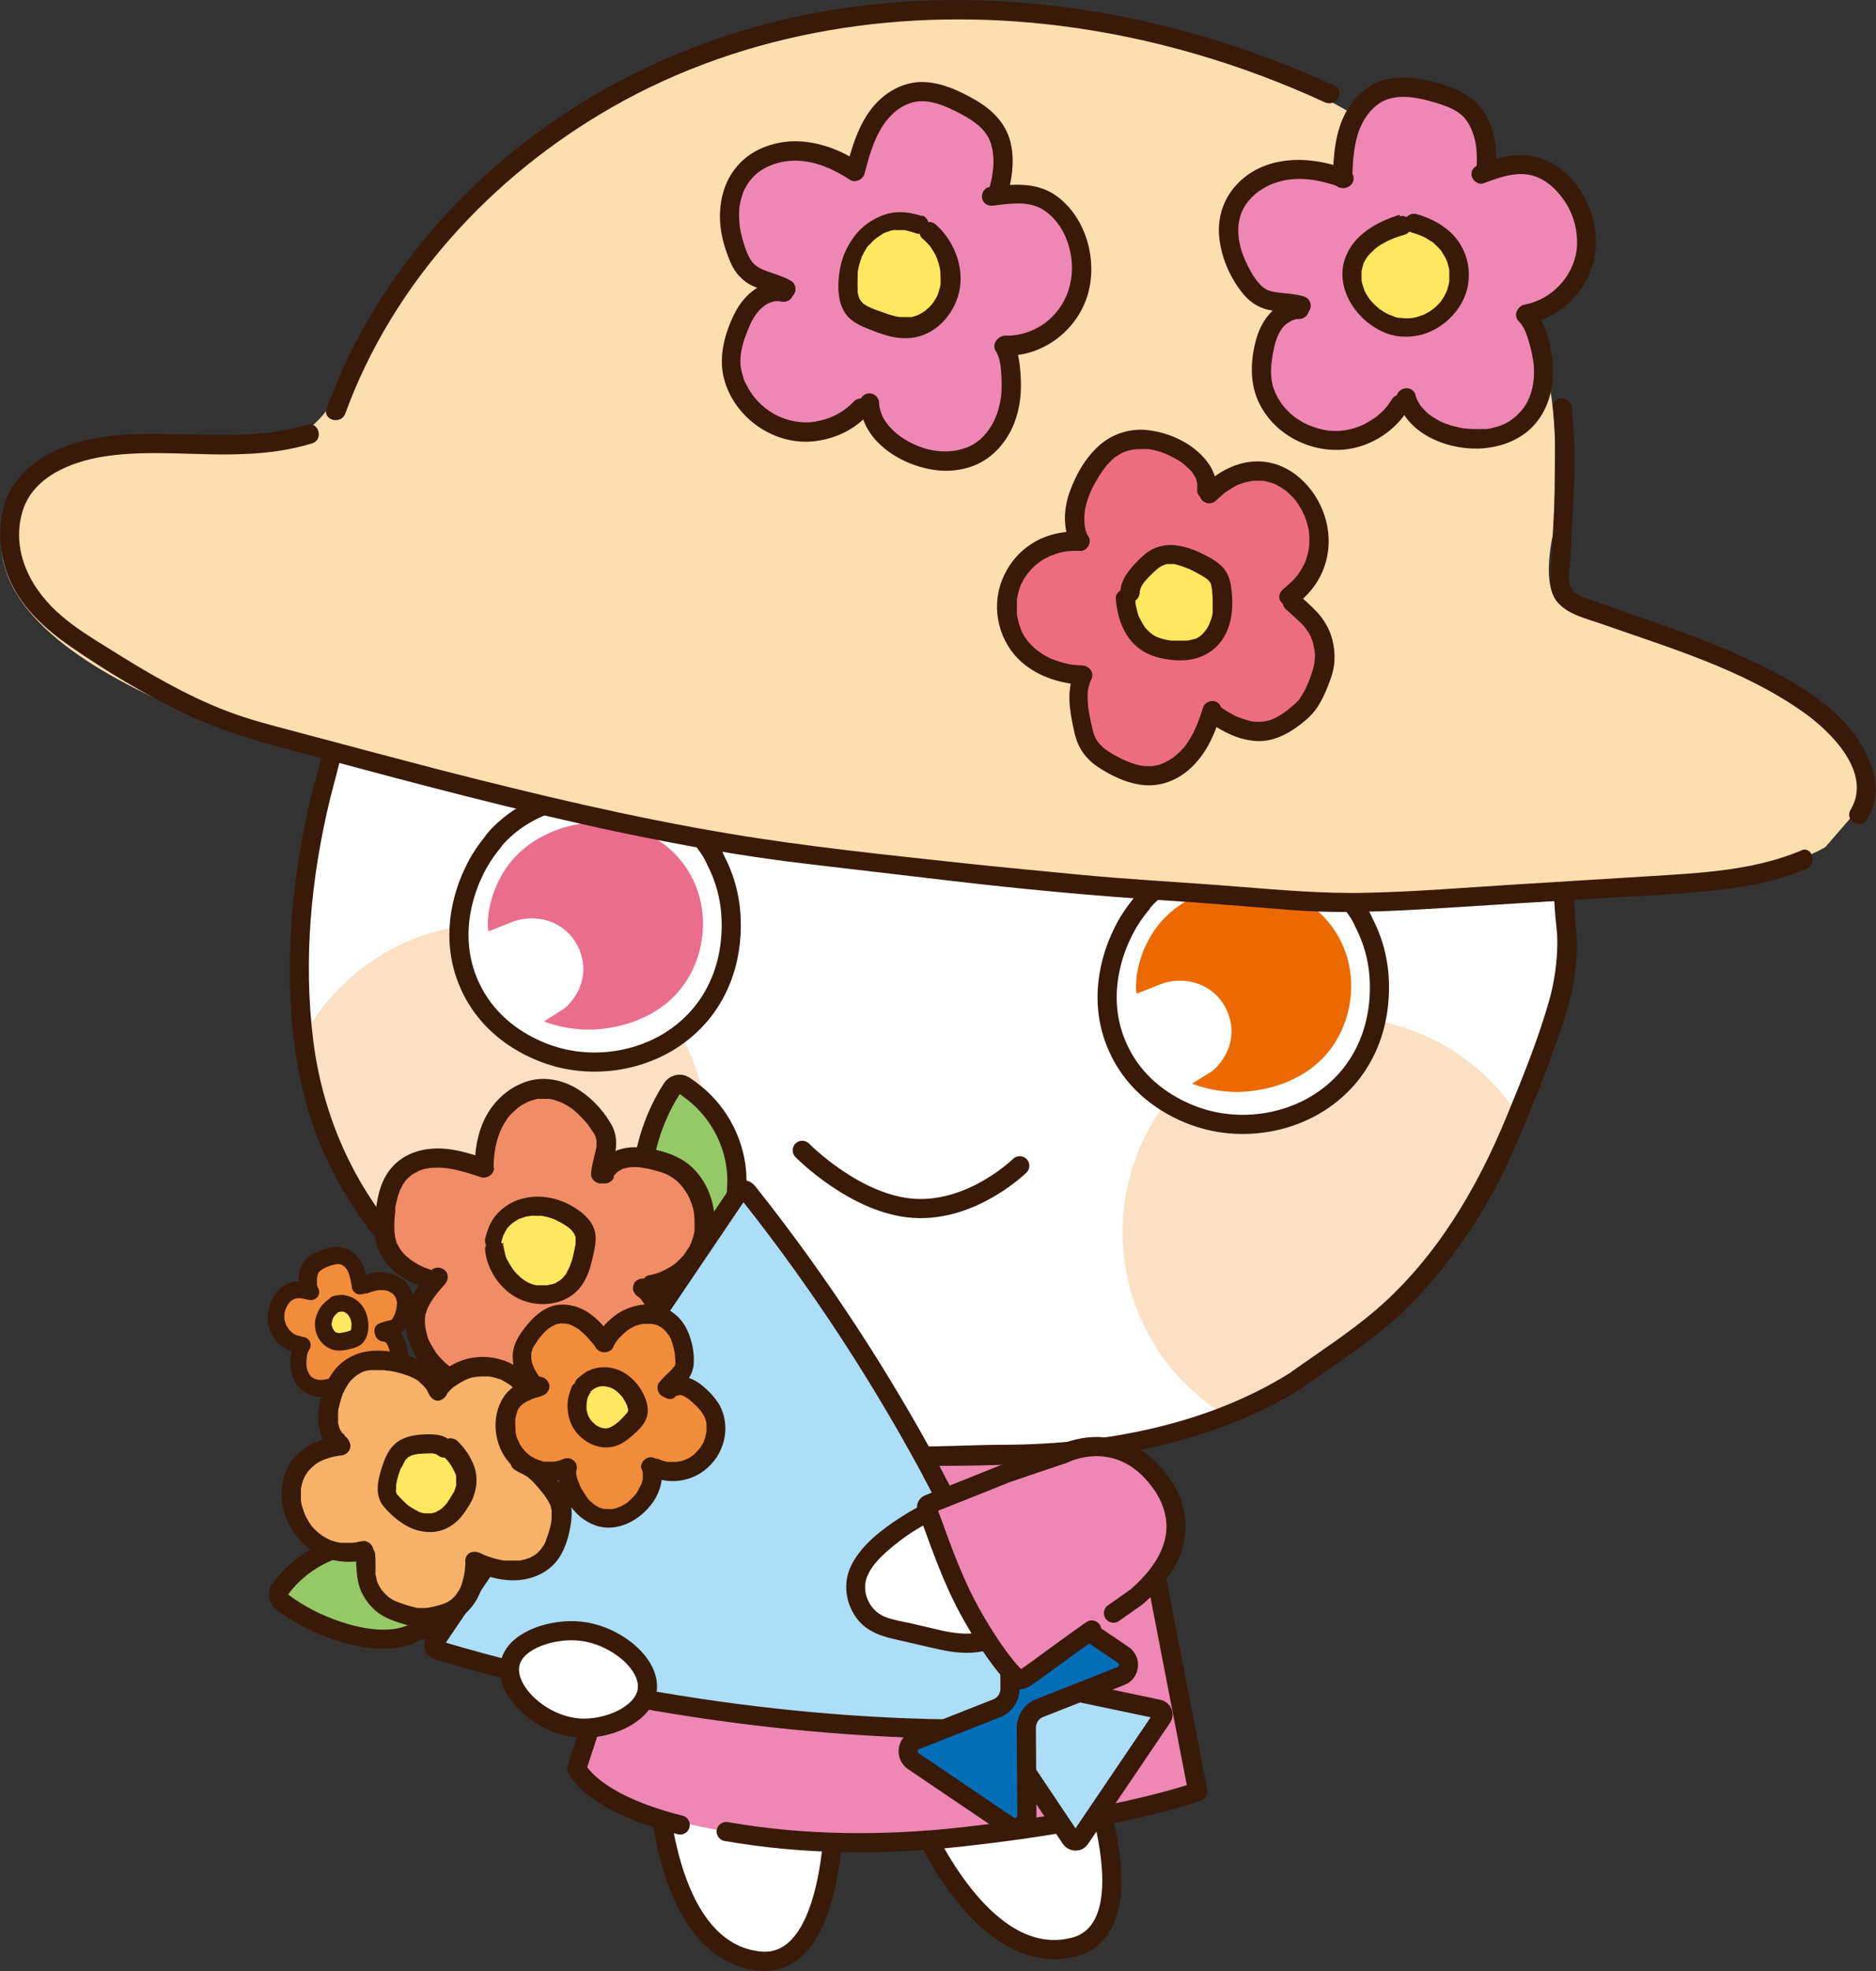<?xml version="1.0" encoding="UTF-8"?><svg id="_レイヤー_2" xmlns="http://www.w3.org/2000/svg" xmlns:xlink="http://www.w3.org/1999/xlink" viewBox="0 0 65.64 68.95"><rect x="0" y="0" width="65.64" height="68.95" fill="#333333" stroke="none"/><defs><style>.cls-1{stroke:#391a09;stroke-linecap:round;stroke-linejoin:round;stroke-width:.67px;}.cls-1,.cls-2{fill:none;}.cls-3{fill:#ec6d7d;}.cls-4{fill:#036eb8;}.cls-5{fill:#fce0c4;}.cls-6{fill:#fcdfaf;}.cls-7{fill:#addef8;}.cls-8{fill:#fff;}.cls-9{fill:#ffe860;}.cls-10{fill:#95c967;}.cls-11{fill:#f6b269;}.cls-12{fill:#f18c3a;}.cls-13{fill:#eb6d8e;}.cls-14{fill:#ec6900;}.cls-15{fill:#f08d66;}.cls-16{fill:#391a09;}.cls-17{clip-path:url(#clippath);}.cls-18{fill:#ee87b4;}</style><clipPath id="clippath"><path class="cls-2" d="M45.36,48.28c1.58-1.12,3.02-1.99,4.29-3.47,1.11-1.29,2.19-2.83,2.88-4.4.7-1.59,1.33-3.22,1.89-4.87.4-1.18.55-2.39.35-3.71,0,0,.03-6.93-4.05-12.66-2.78-3.91-7.5-7.09-15.35-7.81-7.21-.66-13.04,1.22-16.65,3.92-6.07,4.54-7.12,11.28-7.12,11.28-1.04,3.63-1.47,7.51-.71,11.24.75,3.73,3.39,6.8,6.46,8.87,1.11.75,2.34,1.31,3.58,1.84,1.56.67,3.15,1.28,4.79,1.7,3.07.77,6.27.81,9.42.67,0,0,5.95.15,10.23-2.58Z"/></clipPath></defs><g id="_内容"><path class="cls-8" d="M31.98,63.24l5.89-1.92s2.44,5.87-.18,6.76c-3.44,1.02-5.71-4.83-5.71-4.83Z"/><path class="cls-1" d="M31.98,63.24l5.89-1.92s2.44,5.87-.18,6.76c-3.44,1.02-5.71-4.83-5.71-4.83Z"/><path class="cls-8" d="M23.01,62.11l6.19.22s.27,6.35-2.5,6.28c-3.58-.22-3.69-6.5-3.69-6.5Z"/><path class="cls-1" d="M23.01,62.11l6.19.22s.27,6.35-2.5,6.28c-3.58-.22-3.69-6.5-3.69-6.5Z"/><path class="cls-18" d="M20.17,61.86s.4,1.36,5.23,2.21c2.74.48,5.56.49,8.32.18,5.59-.62,8.18-1.58,8.18-1.58l-3.4-17.45-13.22,1-5.11,15.64Z"/><path class="cls-1" d="M25.41,64.07c2.74.48,5.56.49,8.32.18,5.59-.62,8.18-1.58,8.18-1.58l-1.43-7.39"/><path class="cls-1" d="M22.12,55.92l-1.94,5.94s.5,1.2,3.62,1.98"/><path class="cls-8" d="M45.36,48.28c1.58-1.12,3.02-1.99,4.29-3.47,1.11-1.29,2.19-2.83,2.88-4.4.7-1.59,1.33-3.22,1.89-4.87.4-1.18.55-2.39.35-3.71,0,0,.03-6.93-4.05-12.66-2.78-3.91-7.5-7.09-15.35-7.81-7.21-.66-13.04,1.22-16.65,3.92-6.07,4.54-7.12,11.28-7.12,11.28-1.04,3.63-1.47,7.51-.71,11.24.75,3.73,3.39,6.8,6.46,8.87,1.11.75,2.34,1.31,3.58,1.84,1.56.67,3.15,1.28,4.79,1.7,3.07.77,6.27.81,9.42.67,0,0,5.95.15,10.23-2.58Z"/><g class="cls-17"><circle class="cls-5" cx="17.24" cy="39.84" r="7.52"/><circle class="cls-5" cx="46.8" cy="43.1" r="7.52"/></g><path class="cls-16" d="M45.53,48.57c1.09-.77,2.21-1.49,3.22-2.37s1.87-1.96,2.63-3.07c.82-1.2,1.43-2.48,1.98-3.83s1.11-2.71,1.51-4.1c.19-.68.3-1.38.31-2.08,0-.45-.06-.88-.09-1.32-.02-.33-.02-.66-.05-.99-.13-1.71-.44-3.41-.9-5.06-1.17-4.15-3.42-7.98-6.9-10.59-3.73-2.8-8.45-3.96-13.04-4.22s-9.76.53-13.95,2.92c-3.65,2.08-6.41,5.47-8,9.33-.41.99-.75,2.01-.96,3.06-.12.61-.31,1.2-.45,1.8-.33,1.44-.56,2.9-.65,4.38-.17,2.69.06,5.53,1.19,8.01.99,2.19,2.61,4.07,4.48,5.56,2.18,1.74,4.77,2.85,7.38,3.79,2.81,1.01,5.72,1.44,8.7,1.48,1.54.02,3.1,0,4.64-.11,1.97-.13,3.94-.47,5.81-1.11,1.09-.37,2.16-.86,3.13-1.47.36-.23.03-.81-.34-.58-2.93,1.85-6.56,2.52-9.99,2.54-1.07,0-2.13.07-3.2.06-1.45-.02-2.9-.11-4.33-.34-2.84-.45-5.58-1.51-8.17-2.76-2.19-1.06-4.16-2.58-5.71-4.47s-2.51-4.17-2.82-6.63c-.35-2.83-.08-5.7.59-8.46.13-.52.28-1.03.39-1.55.08-.38.18-.76.29-1.14,1.03-3.53,3.11-6.78,5.93-9.14,3.36-2.81,7.76-4.14,12.07-4.47,2.63-.2,5.29-.05,7.88.43,2.18.41,4.33,1.08,6.31,2.11,1.63.85,3.13,1.95,4.41,3.27,1.47,1.52,2.62,3.33,3.49,5.26s1.45,3.99,1.79,6.08c.16,1,.23,1.99.29,3,.02.38.09.76.09,1.15,0,.7-.1,1.4-.29,2.08-.39,1.36-.93,2.69-1.47,4-1.04,2.54-2.47,4.97-4.56,6.78-.94.81-1.99,1.48-3,2.2-.35.25-.02.83.34.58Z"/><path class="cls-1" d="M28.07,40.24s1.86,1.9,3.91,2.03c2.05.13,3.7-1.49,3.7-1.49"/><path class="cls-8" d="M17.26,29.44c-.25.3-.5.66-.7,1.1-.16.34-.97,2.08-.12,3.94.82,1.81,2.59,2.37,3.02,2.49,1.74.49,3.84,0,5.09-1.53,1.34-1.65,1.02-3.65.96-3.97-.1-.58-.3-1.05-.47-1.38,0,0-.75-1.97-3.61-2.23s-4.18,1.58-4.18,1.58Z"/><path class="cls-1" d="M17.26,29.44c-.25.3-.5.66-.7,1.1-.16.34-.97,2.08-.12,3.94.82,1.81,2.59,2.37,3.02,2.49,1.74.49,3.84,0,5.09-1.53,1.34-1.65,1.02-3.65.96-3.97-.1-.58-.3-1.05-.47-1.38,0,0-.75-1.97-3.61-2.23s-4.18,1.58-4.18,1.58Z"/><path class="cls-13" d="M17.09,32.58c-.06-.28-.02-1.11.45-1.94.85-1.53,2.54-1.79,2.77-1.82,1.2-.17,2.87.2,3.76,1.63.8,1.28.63,2.87-.11,3.95-.89,1.29-2.35,1.51-2.73,1.57-.99.15-1.8-.09-2.2-.24l.7-.44c.07-.05.72-.59.68-1.48,0-.07-.05-.84-.71-1.33-.54-.4-1.28-.47-1.92-.17l-.69.27Z"/><path class="cls-8" d="M39.94,31.62c-.25.3-.5.66-.7,1.1-.16.34-.97,2.08-.12,3.94.82,1.81,2.59,2.37,3.02,2.49,1.74.49,3.84,0,5.09-1.53,1.34-1.65,1.02-3.65.96-3.97-.1-.58-.3-1.05-.47-1.38,0,0-.75-1.97-3.61-2.23s-4.18,1.58-4.18,1.58Z"/><path class="cls-1" d="M39.94,31.62c-.25.3-.5.66-.7,1.1-.16.34-.97,2.08-.12,3.94.82,1.81,2.59,2.37,3.02,2.49,1.74.49,3.84,0,5.09-1.53,1.34-1.65,1.02-3.65.96-3.97-.1-.58-.3-1.05-.47-1.38,0,0-.75-1.97-3.61-2.23s-4.18,1.58-4.18,1.58Z"/><path class="cls-14" d="M39.77,34.76c-.06-.28-.02-1.11.45-1.94.85-1.53,2.54-1.79,2.77-1.82,1.2-.17,2.87.2,3.76,1.63.8,1.28.63,2.87-.11,3.95-.89,1.29-2.35,1.51-2.73,1.57-.99.15-1.8-.09-2.2-.24l.7-.44c.07-.05.72-.59.68-1.48,0-.07-.05-.84-.71-1.33-.54-.4-1.28-.47-1.92-.17l-.69.27Z"/><path class="cls-6" d="M54.67,21.22s12.64,3.35,10.04,7.44l-.84.97s-2.9,1.84-10.28,1.75l-6.1.35s-16.53-.97-21.04-1.87c-4.51-.9-15.56-3.5-15.56-3.5,0,0-13.99-3.43-10.19-9.41l.81-.61s2.27-1.14,8.19-.81c0,0,1.82-.32,2.39-2.62l1.28-2.28S20.2-1.66,37.42.82l3.11.62s13.61,2.15,13.88,14.1l-.03,2.97s-.58,2.16.29,2.7Z"/><path class="cls-16" d="M46.7,3C41.35.54,35.33-.57,29.47.29c-5.15.76-10.01,3.16-13.61,6.94-1.94,2.03-3.47,4.42-4.43,7.06-.15.41.5.58.65.18,1.66-4.56,5.14-8.32,9.32-10.71C26.13,1.05,31.7.23,37.07.9c3.21.4,6.36,1.33,9.29,2.68.39.18.73-.4.34-.58h0Z"/><path class="cls-16" d="M54.34,14.25c.15,1.54.07,3.07-.02,4.61-.02.39-.05.79-.07,1.18-.01.35,0,.7.22.99.36.47,1.05.61,1.58.8,2.39.84,4.93,1.59,7.03,3.07.97.68,2.45,2.13,1.67,3.43-.22.37.36.71.58.34.7-1.17.02-2.54-.82-3.43s-2-1.54-3.11-2.07c-1.22-.58-2.48-1.05-3.76-1.49-.59-.21-1.18-.41-1.77-.62-.26-.09-.61-.17-.81-.37-.26-.26-.13-.8-.12-1.12.1-1.77.24-3.53.06-5.31-.04-.43-.72-.43-.67,0h0Z"/><path class="cls-16" d="M63.03,29.75c-1.48.62-3.08.76-4.66.86-1.78.11-3.56.22-5.34.33s-3.44.25-5.17.29c-1.55.04-3.08-.1-4.62-.22-1.85-.15-3.7-.24-5.55-.42-1.31-.13-2.63-.25-3.94-.39-2.75-.3-5.52-.58-8.25-1.04-3.42-.57-6.79-1.38-10.15-2.24-1.69-.44-3.37-.89-5.06-1.34-.79-.21-1.58-.41-2.34-.7s-1.45-.63-2.15-1.01-1.38-.8-2.05-1.22c-.55-.34-1.1-.68-1.59-1.1-1.04-.88-1.77-2.2-1.39-3.6.34-1.27,1.73-1.81,2.92-1.99,1.62-.24,3.27,0,4.9-.08.79-.03,1.58-.14,2.33-.37.41-.12.24-.78-.18-.65-1.64.49-3.35.34-5.04.32-1.42-.01-2.95.05-4.2.82-.53.33-.99.79-1.24,1.37-.31.72-.31,1.55-.13,2.3.31,1.29,1.28,2.22,2.34,2.95,1.26.87,2.61,1.68,3.99,2.34,1.53.73,3.14,1.13,4.77,1.56,3.43.92,6.86,1.83,10.33,2.57,2.24.47,4.49.88,6.76,1.14l4.85.57c2.54.3,5.09.54,7.63.7,1.45.09,2.89.22,4.33.33,1.76.14,3.51.05,5.27-.06s3.65-.23,5.48-.34c1.68-.11,3.39-.15,5.06-.41.78-.12,1.54-.32,2.26-.62.39-.17.22-.82-.18-.65h0Z"/><path class="cls-18" d="M34.9,6.8s1.25-2.45-1.89-3.37c-2.25-1.1-3.09,2.54-3.09,2.54,0,0-2.86-1.72-4.22.58-.85,2.8,1.72,3.66,1.72,3.66,0,0-2.57.6-1.55,3.48,1.87,3.2,4.55.4,4.55.4,0,0,1.12,2.85,3.35,1.93,2.23-.92,1.4-3.93,1.4-3.93,0,0,2.43-.11,2.78-2.69-.44-3.46-3.05-2.6-3.05-2.6Z"/><circle class="cls-9" cx="31.56" cy="9.62" r="1.89"/><path class="cls-16" d="M32.3,7.57c-.43-.14-.85-.21-1.29-.08-.39.12-.76.35-1.03.67-.28.33-.48.73-.57,1.15s-.12.91.01,1.33c.07.21.19.41.37.55s.38.24.6.32c.43.17.88.34,1.35.32.84-.02,1.51-.65,1.77-1.43.29-.9-.07-1.92-.76-2.54-.13-.12-.35-.14-.48,0-.12.13-.14.35,0,.48.06.05.12.11.18.17.03.03.06.07.09.1,0,0,.04.05,0,0,.01.02.03.04.04.06.05.07.09.14.13.21.02.03.04.07.05.1,0,.02.02.04.02.05.04.09-.02-.06.01.03.03.07.05.15.07.22.01.04.02.09.03.13,0,.02,0,.04.01.06,0,.01,0,.03,0,.04,0-.04,0-.04,0-.02,0,.08.01.17.01.25,0,.04,0,.08,0,.12,0,.02,0,.04,0,.06,0,.1.01-.07,0,.02-.01.07-.03.14-.05.21-.01.03-.02.07-.03.1,0,.02-.02.04-.02.06-.01.04.02-.05,0,0-.03.07-.07.14-.11.2-.02.03-.04.07-.07.1-.01.01-.02.03-.03.04.03-.04.02-.02,0,0-.05.06-.1.11-.16.16-.03.02-.05.05-.08.07-.05.04,0,0,0,0-.02.01-.04.03-.06.04-.06.04-.12.07-.18.1-.07.04.05-.02,0,0-.02,0-.03.01-.05.02-.04.01-.08.03-.12.04-.02,0-.03,0-.05.01-.01,0-.07.01-.04,0,.04,0-.03,0-.04,0-.03,0-.06,0-.09,0-.05,0-.09,0-.14,0-.02,0-.05,0-.07,0-.11,0,.06.01-.05,0-.19-.03-.38-.09-.57-.16-.09-.03-.19-.07-.28-.1-.04-.02-.08-.03-.12-.05-.01,0-.06-.03,0,0-.02,0-.04-.02-.07-.03-.07-.03-.14-.07-.21-.12-.01,0-.05-.04,0,0-.01-.01-.03-.02-.04-.04s-.03-.03-.04-.04c-.06-.06.03.05-.02-.02-.02-.03-.04-.07-.06-.11.03.05,0,0,0,0,0-.02-.01-.04-.02-.06-.01-.04-.02-.09-.03-.14,0,0-.01-.07,0-.03,0,.04,0-.05,0-.06-.01-.18,0-.36,0-.54,0-.01.01-.06,0,0,0-.02,0-.04,0-.06,0-.04.02-.08.02-.12.02-.09.04-.18.07-.27.01-.04.03-.08.04-.11.03-.09-.02.03,0-.02,0-.02.02-.04.03-.06.04-.08.08-.16.13-.24.01-.02.02-.03.03-.05,0,0,.06-.08.04-.05-.02.03.01-.02.02-.02.02-.02.03-.04.05-.05.06-.07.13-.14.21-.2.05-.04,0,0,0,0,.02-.02.05-.03.07-.05.04-.03.08-.05.12-.08s.08-.05.12-.07c.02,0,.03-.02.05-.02-.04.02-.02,0,.01,0,.08-.03.17-.06.25-.07,0,0,.09-.02.04,0-.05,0,.03,0,.04,0,.05,0,.09,0,.14,0s.09,0,.14,0c-.02,0-.05,0,.01,0,.03,0,.07.01.1.02.11.03.22.06.33.1.17.05.37-.06.41-.23.04-.18-.06-.36-.23-.41h0Z"/><path class="cls-16" d="M35.23,6.89c.18-.61.28-1.27.13-1.9-.16-.67-.63-1.14-1.21-1.48s-1.29-.67-1.99-.64c-.66.04-1.24.4-1.65.91-.48.61-.7,1.36-.9,2.11-.05.18.06.37.23.41s.37-.06.41-.23c.15-.57.31-1.16.63-1.66.26-.4.64-.74,1.11-.84.54-.12,1.12.15,1.6.4s.93.56,1.08,1.05c.17.55.08,1.13-.09,1.69-.05.17.06.37.23.41s.36-.06.41-.23h0Z"/><path class="cls-16" d="M30.1,5.7c-.61-.41-1.3-.69-2.04-.75-.66-.05-1.36.12-1.89.51-.57.43-.88,1.04-.96,1.75s.09,1.36.35,1.97c.16.37.42.66.79.83.18.08.36.14.54.2.08.03.16.06.24.09.04.01.01,0,0,0,.02,0,.04.02.07.03.04.02.09.04.13.07.16.09.37.04.46-.12s.04-.37-.12-.46c-.26-.15-.55-.23-.83-.33-.22-.08-.43-.18-.56-.38-.15-.23-.23-.5-.31-.78s-.11-.51-.11-.81.04-.49.14-.78c.02-.07.1-.21.16-.31.07-.1.14-.19.25-.3.37-.34.91-.51,1.41-.51.69,0,1.34.29,1.92.67.15.1.37.03.46-.12.1-.16.03-.36-.12-.46h0Z"/><path class="cls-16" d="M27.51,9.89c-.8-.17-1.46.39-1.8,1.06s-.58,1.51-.38,2.29c.34,1.31,1.63,2.27,2.98,2.21.77-.04,1.52-.36,2.05-.93.12-.13.13-.34,0-.48s-.35-.13-.48,0c-.37.39-.82.62-1.37.71-.46.08-1-.03-1.43-.27-.45-.26-.77-.61-1-1.09-.05-.1.02.07-.03-.06-.02-.04-.03-.08-.04-.12-.02-.07-.04-.14-.06-.21-.04-.16-.05-.31-.04-.48.02-.31.11-.62.23-.91.1-.27.25-.58.46-.79.1-.1.22-.19.34-.23.14-.06.27-.07.39-.04.18.04.36-.05.41-.23.05-.17-.06-.37-.23-.41h0Z"/><path class="cls-16" d="M30.09,14.1c.06,1.35,1.47,2.21,2.69,2.35.62.07,1.29-.06,1.8-.44.54-.4.89-.99,1.04-1.64.1-.41.12-.84.09-1.26s-.07-.82-.29-1.17c-.1-.15-.3-.21-.46-.12s-.22.31-.12.46c.14.22.17.48.19.74.02.3.03.61-.01.9-.08.54-.29,1.04-.68,1.41-.16.15-.39.29-.59.35-.26.09-.45.11-.71.11-.5,0-.99-.17-1.43-.45-.21-.13-.44-.34-.58-.53-.08-.1-.17-.26-.19-.34-.05-.15-.08-.25-.08-.37,0-.18-.15-.34-.34-.34-.18,0-.34.15-.34.34h0Z"/><path class="cls-16" d="M35.17,12.44c1.29.04,2.48-.85,2.87-2.07s-.02-2.78-1.11-3.54c-.69-.48-1.55-.39-2.33-.28-.18.03-.28.25-.23.41.05.19.23.26.41.23.53-.07,1.15-.16,1.64.1.44.24.77.7.93,1.17.35,1,.12,2.1-.71,2.78-.41.33-.94.52-1.47.5-.18,0-.34.16-.34.34s.15.33.34.34h0Z"/><path class="cls-18" d="M52.01,5.97s.57-2.81-2.7-2.99c-2.34-.08-2.33,3.25-2.33,3.25,0,0-3.13-1.04-3.93,1.51-.19,2.92,2.52,2.92,2.52,2.92,0,0-2.57,1.18-.92,3.76,2.55,2.69,4.58-.51,4.58-.51,0,0,1.24,2.59,3.85.97,2.05-1.27.35-3.9.35-3.9,0,0,2.3-.33,2.06-2.92-1.22-3.27-3.47-2.09-3.47-2.09Z"/><circle class="cls-9" cx="49.18" cy="9.61" r="1.89"/><path class="cls-16" d="M52.34,5.97c.04-.6,0-1.22-.26-1.77-.28-.62-.82-.99-1.46-1.2s-1.4-.38-2.09-.23c-.62.14-1.13.59-1.43,1.14-.39.71-.44,1.53-.47,2.33,0,.18.16.34.34.34.19,0,.33-.15.34-.34.03-.6.05-1.23.29-1.79.17-.4.5-.82.93-.97.55-.19,1.15-.05,1.69.11.27.08.53.17.77.32.21.14.33.29.44.5s.19.49.22.73c.03.25.03.57.01.85-.01.18.16.34.34.34.19,0,.32-.15.34-.34h0Z"/><path class="cls-16" d="M47.08,5.91c-1.26-.48-2.86-.5-3.83.57-.45.49-.66,1.15-.59,1.82s.34,1.33.75,1.87c.25.34.56.58.98.67.37.08.71.06,1.05.17.17.05.37-.06.41-.23.05-.18-.06-.36-.23-.41-.3-.09-.61-.1-.92-.14.05,0-.07-.01-.06-.01-.02,0-.05,0-.07-.01-.07-.02-.14-.03-.21-.06.04.02-.03-.01-.04-.02-.03-.01-.05-.03-.08-.05-.05-.03-.11-.08-.16-.14-.18-.19-.33-.45-.45-.7s-.22-.51-.27-.8c-.04-.21-.05-.51,0-.72.02-.12.07-.27.11-.35.03-.06.06-.11.09-.17.01-.02.03-.05.05-.07,0,0,.08-.11.05-.07.08-.1.17-.19.26-.27.08-.07.15-.12.27-.19.24-.15.42-.21.7-.28.68-.15,1.39,0,2.05.24.17.06.37-.07.41-.23.05-.19-.06-.35-.23-.41h0Z"/><path class="cls-16" d="M45.46,10.48c-.78,0-1.3.67-1.5,1.36-.21.75-.25,1.58.11,2.29.62,1.24,2.15,1.88,3.47,1.5.72-.21,1.35-.68,1.74-1.32.09-.16.03-.37-.12-.46s-.37-.04-.46.12c-.04.06-.08.12-.12.18-.02.03-.04.05-.08.1-.09.11-.2.21-.31.3-.14.12-.44.29-.61.36-.52.2-1.01.22-1.52.06-.13-.04-.22-.08-.32-.12-.13-.06-.25-.13-.37-.21-.18-.12-.41-.35-.53-.52-.17-.25-.29-.49-.34-.79s-.02-.62.03-.92c.06-.33.13-.64.32-.91.05-.08.17-.19.27-.24.08-.05.08-.05.15-.07.03-.01.07-.02.1-.03-.03,0-.03,0,.02,0,.02,0,.05,0,.07,0,.18,0,.34-.15.34-.34s-.15-.34-.34-.34h0Z"/><path class="cls-16" d="M48.9,14c.34,1.23,1.87,1.79,3.03,1.68.61-.06,1.19-.27,1.64-.7.51-.49.75-1.19.77-1.89.01-.43-.06-.86-.18-1.27-.11-.38-.26-.77-.54-1.06-.31-.31-.78.17-.48.48.09.09.15.18.21.31.05.1.1.25.14.39.09.3.16.6.18.91.03.55-.09,1.12-.45,1.53-.08.09-.16.17-.25.24.05-.04-.04.03-.04.03-.03.02-.06.04-.08.06-.06.04-.11.07-.17.1-.02.01-.05.02-.08.04-.01,0-.08.03-.03.01-.05.02-.11.04-.16.06-.13.04-.26.07-.4.09-.11.02.03,0-.03,0-.03,0-.06,0-.09,0-.06,0-.13,0-.19,0-.13,0-.27,0-.4-.02-.11,0,.06.01-.05,0-.02,0-.05,0-.07-.01-.06-.01-.13-.02-.19-.04-.13-.03-.26-.07-.38-.11-.03-.01-.07-.02-.1-.04.05.02-.05-.02-.05-.02-.06-.03-.13-.06-.19-.1-.14-.08-.24-.15-.33-.23-.05-.05-.1-.09-.15-.15-.02-.03-.05-.05-.07-.08.03.04-.03-.04-.03-.04-.04-.06-.07-.12-.1-.18-.05-.09.01.05-.02-.04-.02-.04-.03-.09-.04-.13-.12-.42-.76-.24-.65.18h0Z"/><path class="cls-16" d="M53.5,11.31c1.18-.22,2.14-1.25,2.31-2.43.18-1.25-.47-2.66-1.63-3.23-.37-.18-.77-.26-1.18-.22-.44.04-.86.18-1.27.34-.17.06-.29.23-.23.41.05.16.24.3.41.23.57-.21,1.2-.45,1.8-.24.48.16.87.58,1.12,1s.37.92.35,1.42c-.02.44-.21.91-.49,1.25-.36.44-.81.71-1.36.82-.18.03-.28.25-.23.41.05.19.23.27.41.23h0Z"/><path class="cls-16" d="M48.98,7.51c-.81.25-1.65.71-1.93,1.57-.22.67.03,1.37.48,1.89.26.3.6.54.98.69.4.15.85.15,1.26.04.79-.23,1.47-.93,1.6-1.76.07-.47-.01-.94-.25-1.35-.27-.47-.71-.78-1.2-.98-.12-.05-.24-.09-.36-.12-.17-.05-.37.06-.41.23s.05.36.23.41c.11.03.22.07.33.11.08.03-.03-.02.02.01.02.01.05.02.07.03.05.03.11.05.16.09.04.03.09.05.13.08.02.01.04.03.06.04.01,0,.03.02.04.03-.01-.01-.05-.04-.01,0,.08.07.15.14.22.22.02.02.03.04.05.06,0,0-.04-.05-.02-.02,0,0,.01.02.02.03.03.05.06.1.09.15.02.04.05.08.07.13,0,0,0,.02.01.03.02.03-.01-.03-.01-.03,0,.01.02.06.03.08.03.09.05.18.07.27,0,.01,0,.03,0,.04,0,.04,0-.04,0-.04,0,.02,0,.04,0,.06,0,.05,0,.1,0,.15,0,.04,0,.08,0,.12,0,.02,0,.04,0,.06,0,0,.01-.09,0-.03,0,.01,0,.02,0,.04-.01.08-.04.17-.06.25,0,.02-.01.04-.02.06,0,0,0,.02-.01.03-.01.03.02-.04.02-.04-.02.04-.04.09-.06.13-.04.08-.08.15-.13.22-.01.02-.02.03-.03.05.05-.08.02-.02,0,0-.03.03-.06.07-.09.1-.06.06-.12.12-.19.17,0,0-.02.02-.03.02,0,0,.06-.04.03-.02-.02.01-.04.03-.05.04-.04.03-.07.05-.11.07-.07.04-.15.08-.23.12-.03.02.04-.02.04-.02-.01,0-.02,0-.04.01-.02,0-.04.01-.05.02-.04.01-.08.03-.13.04s-.09.02-.13.03c-.02,0-.04,0-.06.01,0,0-.02,0-.03,0-.04,0,.08,0,.02,0-.09,0-.17.01-.26,0-.04,0-.08-.01-.13-.01,0,0,.09.01.03,0,0,0-.02,0-.03,0-.02,0-.05,0-.07-.01-.05,0-.09-.02-.14-.04-.03-.01-.1-.05-.13-.05,0,0,.06.03.03.01,0,0-.02,0-.03-.01-.02-.01-.04-.02-.07-.03-.04-.02-.09-.05-.13-.07-.04-.02-.08-.05-.12-.08-.02-.01-.03-.02-.05-.03-.03-.02.04.03.04.03,0,0-.02-.01-.03-.02-.06-.05-.11-.1-.17-.15-.05-.05-.1-.1-.15-.16-.01-.01-.02-.03-.03-.04-.04-.04.05.06.01.02-.02-.03-.04-.06-.06-.09-.04-.06-.08-.12-.11-.18-.02-.03-.03-.06-.04-.09,0-.01-.01-.03-.02-.04-.02-.04.03.08.02.04,0,0,0-.02-.01-.03-.02-.06-.04-.12-.06-.19,0-.03-.01-.06-.02-.09,0-.02,0-.03,0-.05,0-.04.01.1,0,.02,0-.06,0-.13,0-.19,0-.03,0-.06,0-.09,0-.02,0-.08,0-.01s0,0,0-.01c.01-.07.03-.13.05-.2,0-.01,0-.03.01-.04s.03-.08,0-.02,0,0,0,0c0-.02.02-.04.03-.06.03-.06.07-.12.11-.18,0-.01.05-.07.01-.02s0,0,.01-.01c.03-.03.06-.07.09-.1.06-.06.12-.11.18-.17,0,0,.06-.05.02-.02-.05.04.02-.01.03-.02.04-.03.08-.05.12-.08.09-.05.17-.1.27-.15.05-.02.09-.04.14-.06.01,0,.08-.03.04-.02s0,0,0,0c.02,0,.04-.02.06-.02.11-.04.22-.08.34-.11.17-.05.29-.24.23-.41s-.23-.29-.41-.23h0Z"/><path class="cls-3" d="M42.21,17.15s-.82-2.43-3.18-1.59c-2.07,1.05-1.26,3.37-1.26,3.37,0,0-3.14.25-2.54,2.53.6,2.28,2.64,2.25,2.64,2.25,0,0-.57,3.05,1.79,3.33s2.82-2.09,2.82-2.09c0,0,1.79,1.83,3.41-.66,1.62-2.49-.64-3.23-.64-3.23,0,0,1.82-2.36.55-3.43-1.26-1.07-1.37-1.8-3.58-.48Z"/><circle class="cls-9" cx="41.06" cy="21.08" r="1.57"/><path class="cls-16" d="M42.55,17.15c.07-.61-.34-1.13-.8-1.48s-1.07-.58-1.66-.63-1.21.15-1.67.58-.75.95-.96,1.5c-.25.64-.29,1.36.03,1.99.08.16.31.21.46.12.16-.1.2-.3.12-.46-.02-.03-.03-.06-.05-.1.02.04,0-.01,0-.02-.02-.06-.04-.11-.05-.17,0-.03-.01-.07-.02-.1,0,0,0-.07,0-.01,0-.07-.01-.14-.01-.21,0-.24.03-.42.11-.67.08-.24.16-.42.29-.64.06-.1.12-.21.19-.31.08-.12.12-.17.21-.28.08-.09.16-.17.25-.25,0,0,.05-.04.02-.01.03-.02.06-.04.09-.06.06-.04.11-.07.17-.1.17-.08.4-.13.61-.13.06,0,.12,0,.18,0,.03,0,.06,0,.09,0,.07,0-.08-.01.04,0,.13.02.26.05.39.09.1.03.21.08.28.11.11.05.23.11.33.17.14.08.19.12.29.21.05.05.1.09.15.14.02.02.03.03.05.05,0,0,.06.08.03.04.04.05.07.11.11.17.02.03.03.06.04.09-.02-.05,0,.03.01.04,0,.03.01.05.02.08,0,.02,0,.03,0,.05,0-.04,0-.04,0,0,0,.07,0,.13,0,.19-.02.18.17.34.34.34.2,0,.32-.15.34-.34h0Z"/><path class="cls-16" d="M37.77,18.58c-.6,0-1.23.13-1.73.48-.46.31-.79.74-.99,1.26-.38.99-.09,2.17.72,2.86.59.51,1.35.73,2.11.78.18.01.34-.16.34-.34,0-.19-.15-.32-.34-.34-.09,0-.18-.01-.26-.02.08,0-.03,0-.05,0-.05,0-.09-.02-.14-.02-.15-.03-.3-.07-.44-.12-.07-.02-.13-.05-.19-.07.08.03,0,0-.03-.01-.04-.02-.07-.03-.1-.05-.12-.06-.23-.13-.34-.21-.03-.02-.07-.06-.02-.01-.02-.02-.05-.04-.07-.06-.05-.04-.1-.09-.14-.13-.04-.04-.07-.08-.11-.12-.02-.02-.04-.05-.06-.07-.03-.03.04.06.02.02,0-.01-.02-.03-.03-.04-.07-.09-.13-.19-.18-.3-.01-.02-.02-.05-.03-.07-.04-.09.02.06,0-.02-.02-.06-.04-.11-.06-.17-.03-.1-.05-.21-.07-.32,0-.04,0,.08,0,.03,0-.02,0-.03,0-.05,0-.02,0-.05,0-.07,0-.06,0-.11,0-.17,0-.05,0-.1,0-.16,0-.03,0-.06,0-.08,0-.09-.01.07,0-.02.02-.11.04-.21.07-.31.02-.05.03-.1.05-.15,0-.02.01-.05.03-.07-.06.08,0,.01.01-.02.05-.1.1-.2.17-.29.01-.02.03-.04.04-.06,0-.01.02-.02.02-.03.04-.05-.04.05-.01.02.04-.04.07-.09.11-.13.08-.08.16-.16.25-.23.05-.04-.05.04-.01.01.01,0,.03-.02.04-.03.03-.02.05-.04.08-.06.06-.04.11-.07.17-.1s.12-.06.19-.09c-.09.04.01,0,.04-.01.03-.01.07-.02.1-.04.14-.05.29-.08.44-.1.02,0,.06,0-.02,0,.02,0,.04,0,.06,0,.04,0,.08,0,.12-.01.09,0,.17,0,.26,0,.18,0,.34-.16.34-.34s-.15-.33-.34-.34h0Z"/><path class="cls-16" d="M37.58,23.55c-.26.61-.16,1.25-.03,1.88.06.31.15.62.33.88s.4.44.66.6c.51.32,1.15.59,1.76.56.58-.03,1.12-.32,1.51-.75.47-.5.73-1.14.92-1.78.05-.17-.06-.37-.23-.41s-.36.06-.41.23c-.15.48-.31.92-.62,1.33-.04.06-.14.16-.21.23-.1.09-.14.13-.24.2s-.18.11-.28.16c-.03.01-.05.02-.12.05s-.12.04-.19.05c-.03,0-.06.01-.09.02.05,0,0,0-.02,0-.07,0-.14,0-.21,0-.12,0-.22-.02-.36-.06-.25-.07-.47-.17-.69-.29-.1-.05-.2-.11-.3-.18-.02-.01-.04-.03-.06-.04-.09-.06.04.04-.05-.04-.05-.04-.09-.08-.13-.12-.09-.09-.11-.12-.18-.24-.06-.1-.09-.22-.12-.35-.06-.26-.13-.57-.15-.8-.01-.14-.02-.29-.01-.44,0-.06,0-.09.02-.16.01-.06.04-.15.05-.18.07-.17.05-.36-.12-.46-.14-.08-.39-.05-.46.12h0Z"/><path class="cls-16" d="M42.3,25.25c.47.35,1.02.62,1.61.67s1.15-.23,1.62-.6c.22-.17.42-.36.57-.59s.27-.49.37-.75c.11-.27.2-.54.22-.84s-.02-.61-.11-.89c-.1-.31-.26-.57-.48-.82-.2-.22-.43-.41-.64-.61-.13-.12-.34-.13-.48,0s-.13.35,0,.48c.17.16.35.31.52.48.08.07.15.15.21.24-.04-.04.03.05.03.04.01.02.03.04.04.06.03.05.06.11.09.16s-.03-.08.01.04c0,.02.02.05.03.07.02.06.04.12.05.19.03.13.04.2.05.33,0,.26-.04.43-.13.69-.08.23-.14.38-.25.59-.03.05-.05.09-.08.14-.02.03-.04.06-.06.09,0,0-.04.05-.01.02-.07.09-.16.18-.25.25-.19.16-.35.29-.58.41-.19.1-.39.15-.6.15-.16,0-.2,0-.35-.04-.12-.03-.27-.08-.37-.12-.24-.1-.5-.26-.72-.43-.15-.11-.38-.02-.46.12-.1.17-.03.35.12.46h0Z"/><path class="cls-16" d="M45.28,21.2c.52-.38.92-.88,1.1-1.51.16-.53.14-1.11-.03-1.64-.33-1.02-1.23-1.91-2.35-1.91-.74,0-1.41.38-1.93.89-.13.12-.13.35,0,.48s.34.13.48,0c.06-.06.12-.12.19-.17.03-.03.06-.05.09-.08.02-.01.04-.04-.01,0,.02-.02.04-.03.06-.04.12-.08.24-.16.37-.23.03-.02.06-.03.09-.04.09-.04-.06.02.03-.01.06-.02.12-.04.18-.06s.12-.03.18-.04c.01,0,.09-.01.09-.02,0,0-.09.01-.04,0,.02,0,.04,0,.05,0,.11-.01.23,0,.34,0,.01,0,.03,0,.04,0,.04,0-.09-.02-.03,0,.03,0,.05,0,.08.01.05.01.11.02.16.04s.1.03.16.05c.08.03-.06-.03,0,0,.03.01.05.03.08.04.1.05.19.11.28.17.01,0,.02.02.03.02.04.03-.07-.06-.02-.02.02.02.04.04.06.05.04.04.08.07.12.11s.08.08.12.12c.02.02.03.04.05.06,0,.01.02.02.03.03.04.05-.05-.07-.01-.01.07.09.13.19.19.29.03.05.06.1.08.15.01.02.02.05.03.07.03.06,0-.02,0-.02,0,0,.02.05.02.05.04.11.08.22.11.33.01.06.03.11.04.17,0,.03,0,.05.01.08,0,.04-.01-.09,0-.03,0,.02,0,.04,0,.05.01.12.02.24.01.36,0,.06,0,.11-.01.17,0,.08.01-.08,0,0,0,.04-.01.07-.02.11-.03.13-.06.26-.11.39,0,.02-.04.08,0-.01,0,.02-.02.03-.02.05-.01.03-.03.06-.05.09-.03.07-.07.13-.11.19-.02.03-.04.05-.05.08-.01.02-.02.03-.03.05-.02.02-.06.05,0,0-.05.05-.1.12-.15.17-.05.06-.11.11-.17.16-.03.03-.07.06-.1.09,0,0-.02.02-.03.03.04-.03.04-.03.01-.01-.01,0-.02.02-.04.03-.14.1-.23.3-.12.46.09.14.31.23.46.12h0Z"/><path class="cls-16" d="M39.04,20.93c.05.73.33,1.49.99,1.87.37.21.8.29,1.22.3.44.01.85-.1,1.19-.37.67-.54.75-1.45.63-2.23-.03-.22-.1-.42-.24-.6-.12-.15-.29-.27-.46-.37-.37-.21-.79-.4-1.21-.45-.27-.04-.52,0-.77.1-.2.09-.37.23-.53.39-.32.32-.65.68-.66,1.16,0,.18.16.34.34.34s.33-.15.34-.34c0,0,0-.05,0-.05-.02.03,0,.05,0,.01.01-.04.02-.08.03-.11.01-.05-.03.05,0,0,0-.02.02-.03.02-.05.02-.04.04-.07.06-.1.01-.02.03-.04.04-.06.03-.04-.03.04,0,0,.02-.03.05-.06.07-.08.05-.06.11-.12.17-.18.05-.05.1-.1.16-.15.03-.03.06-.05.09-.08,0,0-.05.04,0,0,.02-.01.04-.03.06-.04.03-.02.06-.04.09-.05.02-.01.04-.02.06-.03-.01,0-.06.02,0,0,.04-.01.07-.02.11-.03.01,0,.06,0,0,0,.03,0,.05,0,.08,0,.05,0,.09,0,.14,0,.01,0,.06.01,0,0,.02,0,.04,0,.06.01.09.02.18.05.27.08.08.03.16.06.23.09.01,0,.06.03,0,0,.02,0,.04.02.06.03.05.02.09.04.14.07.07.04.15.08.22.12.03.02.06.04.09.06.02,0,.03.02.05.03,0,0,.08.06.02.01.03.02.06.05.08.07.01.01.02.03.04.04.04.05,0,0,0,0,.02.03.04.06.05.1-.03-.06,0-.01,0,0,0,.03.02.06.02.08,0,.04.01.08.02.11.01.06,0,.01,0,0,0,.02,0,.04,0,.06.01.09.02.18.02.28,0,.09,0,.17,0,.26,0,.04,0,.08,0,.12,0,0,0,.07,0,.03s0,.04,0,.05c-.01.09-.03.17-.06.25-.01.03-.02.07-.04.1,0,.01-.03.06,0,.02.02-.05-.02.03-.02.04-.03.06-.06.12-.1.17,0,.01-.02.03-.03.04-.01.02-.03.07,0,0-.02.03-.05.06-.07.09s-.05.05-.07.07c-.01.01-.02.02-.04.03-.02.02-.05.06,0,0-.04.05-.13.08-.18.11-.01,0-.06.03-.02,0,.05-.02-.04.01-.04.01-.04.01-.08.02-.12.03s-.08.02-.12.02c.01,0,.07,0,0,0-.03,0-.06,0-.09,0-.08,0-.16,0-.24,0-.04,0-.08,0-.12,0-.02,0-.04,0-.06,0,0,0-.11-.01-.03,0-.16-.02-.33-.06-.48-.12-.01,0-.06-.03,0,0-.03-.01-.05-.02-.08-.04-.04-.02-.08-.04-.11-.07-.01,0-.03-.02-.04-.03-.05-.04-.02,0,0,0-.02,0-.08-.07-.09-.08-.03-.03-.06-.06-.09-.09-.01-.01-.02-.03-.03-.04-.04-.05.02.03,0,0-.04-.07-.09-.13-.12-.2-.02-.04-.04-.07-.06-.11-.03-.06,0,.01,0,.01,0,0-.03-.07-.03-.07-.03-.07-.05-.15-.07-.23s-.04-.16-.05-.23c0-.02,0-.04,0-.05.02.07,0,.02,0,0,0-.04,0-.08-.01-.12-.01-.18-.15-.34-.34-.34-.17,0-.35.15-.34.34h0Z"/><path class="cls-12" d="M10.83,45.13s-.36-.93.8-1.14c.85-.31,1.02,1.03,1.02,1.03,0,0,1.09-.51,1.5.36.2,1.04-.76,1.26-.76,1.26,0,0,.9.31.43,1.31-.79,1.08-1.65-.02-1.65-.02,0,0-.51.99-1.28.57s-.36-1.47-.36-1.47c0,0-.87-.13-.9-1.07.29-1.23,1.19-.83,1.19-.83Z"/><circle class="cls-9" cx="11.93" cy="46.27" r=".68"/><path class="cls-16" d="M11.84,45.9s.08-.02.12-.02h-.08s.1,0,.14,0h-.08s.1,0,.14.03l-.07-.03c.05.02.1.05.15.09l-.06-.05s.09.08.12.12l-.05-.06c.04.05.07.11.1.17l-.03-.07c.03.07.05.15.06.22v-.08c0,.09,0,.17-.01.26v-.08c0,.06,0,.11-.03.17l.03-.07s-.02.05-.04.07l.05-.06s-.03.04-.05.05l.06-.05s-.06.04-.09.05l.07-.03c-.12.05-.25.08-.38.1h.08c-.06,0-.13,0-.19,0h.08s-.09,0-.13-.02l.07.03s-.08-.04-.11-.06l.06.05s-.08-.07-.11-.11l.05.06s-.06-.1-.09-.15l.03.07c-.02-.05-.04-.11-.05-.17v.08c0-.06,0-.12.01-.18v.08c0-.07.02-.13.04-.2l-.03.07c.03-.07.06-.13.11-.18l-.05.06c.04-.06.09-.1.15-.15l-.06.05s.02-.01.02-.02c.06-.05.11-.1.13-.17.02-.07.01-.16-.03-.22s-.1-.12-.17-.13-.16-.02-.22.03c-.14.1-.27.23-.35.39s-.14.34-.13.52.06.35.15.49c.05.07.1.14.16.19.09.07.17.12.27.16.19.07.41.05.6,0,.18-.04.38-.09.5-.23.14-.16.19-.38.19-.59,0-.19-.04-.38-.13-.56s-.24-.33-.41-.42c-.11-.05-.21-.08-.34-.1-.11-.01-.23.01-.34.04-.07.01-.14.07-.17.13-.04.06-.05.15-.03.22s.07.14.13.17c.07.04.14.05.22.03h0Z"/><path class="cls-16" d="M11.11,45.05s-.01-.07-.02-.11v.08c0-.12,0-.23,0-.35v.08c0-.07.02-.14.04-.21l-.03.07s.05-.1.08-.14l-.05.06s.07-.08.11-.11l-.06.05c.08-.06.17-.11.26-.15l-.07.03c.14-.06.28-.11.42-.13h-.08c.07,0,.13,0,.19,0h-.08c.06,0,.11.01.16.03l-.07-.03s.1.05.14.08l-.06-.05c.05.04.1.09.14.14l-.05-.06c.06.07.1.15.13.23l-.03-.07c.08.19.11.38.14.58.01.07.08.14.13.17.06.04.15.05.22.03s.14-.07.17-.13c.04-.07.04-.14.03-.22-.04-.27-.09-.53-.23-.77s-.35-.43-.61-.5c-.29-.08-.59,0-.85.11-.15.06-.28.13-.4.23-.1.08-.18.19-.23.3-.13.29-.12.59-.06.89.03.15.22.25.36.2.16-.05.23-.2.2-.36h0Z"/><path class="cls-16" d="M12.8,45.27c.05-.03.1-.05.16-.07l-.07.03c.12-.05.24-.08.36-.1h-.08c.1,0,.2,0,.3,0h-.08c.08,0,.16.02.23.05l-.07-.03c.07.03.13.07.2.11l-.06-.05s.09.08.13.13l-.05-.06c.04.05.07.11.1.16l-.03-.07c.02.06.04.12.05.19v-.08c0,.09,0,.18-.01.27v-.08c0,.12-.04.23-.08.34l.03-.07c-.04.08-.08.17-.13.24l.05-.06s-.04.05-.07.07l.06-.05s-.06.04-.09.05l.07-.03c-.07.03-.14.04-.21.06-.09.02-.18.05-.27.09-.06.03-.12.11-.13.17-.02.07-.01.16.03.22s.1.12.17.13c.08.02.15,0,.22-.03,0,0,.02,0,.02-.01l-.07.03c.11-.04.22-.05.33-.09.07-.02.14-.05.2-.09.09-.06.15-.13.21-.21.08-.11.13-.24.17-.37.05-.13.07-.27.08-.41.02-.29-.08-.58-.27-.79s-.47-.32-.74-.35c-.33-.04-.66.07-.95.22-.14.07-.19.27-.1.4.09.14.25.18.4.1h0Z"/><path class="cls-16" d="M13.4,46.93s.05,0,.08,0h-.08s.07,0,.1.02l-.07-.03s.06.03.09.06l-.06-.05s.06.05.09.09l-.05-.06c.04.05.07.11.1.18l-.03-.07c.05.12.08.25.1.37v-.08c0,.08,0,.16,0,.24v-.08c0,.07-.02.13-.04.19l.03-.07c-.03.08-.07.15-.12.21l.05-.06c-.05.06-.11.12-.17.17l.06-.05c-.07.05-.14.1-.22.13l.07-.03c-.08.03-.16.06-.25.07h.08c-.08,0-.16,0-.24-.01h.08c-.09,0-.17-.03-.26-.06l.07.03c-.08-.03-.15-.08-.22-.13l.06.05c-.06-.05-.11-.1-.16-.16l.05.06h0c-.05-.07-.09-.12-.17-.14-.07-.02-.16-.01-.22.03s-.12.1-.13.17-.02.16.03.22c.1.13.2.23.34.32.11.07.24.13.37.16.29.07.58.03.84-.09.24-.11.45-.31.56-.55.08-.16.13-.33.13-.5,0-.16-.03-.32-.08-.47-.05-.17-.13-.34-.26-.47s-.34-.23-.53-.21c-.08,0-.15.03-.21.09-.05.05-.09.13-.09.21s.03.15.09.21c.05.05.13.09.21.09h0Z"/><path class="cls-16" d="M11.9,47.85s-.02.09-.04.13l.03-.07s-.05.09-.08.13l.05-.06c-.04.05-.09.1-.15.15l.06-.05c-.07.06-.15.1-.24.14l.07-.03c-.09.04-.19.06-.29.08h.08c-.09,0-.18,0-.27,0h.08c-.08,0-.15-.02-.22-.05l.07.03c-.06-.02-.11-.06-.16-.09l.06.05c-.05-.04-.1-.08-.13-.13l.05.06c-.05-.06-.08-.12-.11-.19l.03.07c-.04-.09-.06-.17-.07-.27v.08c0-.12,0-.24.01-.36v.08c0-.11.02-.22.07-.32l-.03.07s.04-.07.06-.1c.04-.06.05-.16.03-.22-.02-.07-.07-.14-.13-.17-.07-.04-.15-.05-.22-.03l-.07.03s-.08.06-.1.1c-.09.11-.13.26-.15.41-.03.15-.04.3-.03.45.02.3.12.59.34.8.39.38,1,.38,1.46.13.25-.14.5-.38.54-.68.01-.08.01-.15-.03-.22-.04-.06-.1-.12-.17-.13-.07-.02-.16-.01-.22.03-.06.04-.12.1-.13.17h0Z"/><path class="cls-16" d="M10.54,46.74s-.04,0-.06,0h.08c-.08,0-.15-.02-.23-.05l.07.03c-.08-.03-.15-.07-.21-.13l.06.05c-.07-.05-.12-.11-.18-.18l.05.06c-.05-.07-.09-.14-.13-.21l.03.07c-.03-.08-.05-.16-.07-.24v.08c0-.09,0-.19,0-.28v.08c0-.1.03-.19.07-.29l-.03.07c.04-.09.08-.17.14-.24l-.05.06c.05-.06.1-.12.16-.16l-.06.05s.1-.07.16-.09l-.07.03c.05-.02.1-.03.16-.04h-.08c.08,0,.16,0,.24.01h-.08c.1,0,.19.03.29.05.15.04.32-.05.36-.2s-.05-.32-.2-.36c-.15-.04-.3-.07-.45-.08-.17,0-.32.02-.47.09-.24.11-.43.34-.54.57-.12.27-.16.54-.12.83.04.25.17.48.35.66.21.21.49.34.79.36.15.01.3-.14.29-.29,0-.17-.13-.28-.29-.29h0Z"/><path class="cls-10" d="M13.52,54.02c-.89-.14-1.84.07-2.61.55-.44.27-.82.62-1.12,1.04-.1.14-.05.33.08.43.59.44,1.25.78,1.95,1.01.63.21,1.31.35,1.98.27.27-.03.52-.11.76-.24.07-.02.13-.04.2-.06.45-.17.8-.53,1.13-.87.05-.06.09-.12.1-.18.03-.04.05-.08.07-.12.07-.13.07-.26-.02-.37-.62-.78-1.53-1.29-2.5-1.44Z"/><path class="cls-1" d="M13.52,54.02c-.89-.14-1.84.07-2.61.55-.44.27-.82.62-1.12,1.04-.1.14-.05.33.08.43.59.44,1.25.78,1.95,1.01.63.21,1.31.35,1.98.27.27-.03.52-.11.76-.24.07-.02.13-.04.2-.06.45-.17.8-.53,1.13-.87.05-.06.09-.12.1-.18.03-.04.05-.08.07-.12.07-.13.07-.26-.02-.37-.62-.78-1.53-1.29-2.5-1.44Z"/><path class="cls-10" d="M25.77,41.59c.08-.9-.2-1.83-.73-2.57-.3-.42-.68-.77-1.11-1.05-.14-.09-.33-.03-.42.11-.4.62-.69,1.3-.87,2.02-.16.64-.25,1.33-.13,1.99.05.26.15.51.29.74.02.07.05.13.08.19.2.43.58.76.95,1.06.06.05.13.08.19.09.04.02.08.04.13.06.13.06.26.05.37-.05.73-.67,1.18-1.61,1.26-2.6Z"/><path class="cls-1" d="M25.77,41.59c.08-.9-.2-1.83-.73-2.57-.3-.42-.68-.77-1.11-1.05-.14-.09-.33-.03-.42.11-.4.62-.69,1.3-.87,2.02-.16.64-.25,1.33-.13,1.99.05.26.15.51.29.74.02.07.05.13.08.19.2.43.58.76.95,1.06.06.05.13.08.19.09.04.02.08.04.13.06.13.06.26.05.37-.05.73-.67,1.18-1.61,1.26-2.6Z"/><path class="cls-7" d="M15.33,57.73c-.12-.04-.18-.18-.11-.29l5.32-7.87,5.32-7.87c.07-.11.23-.11.31,0,5.62,7.08,8.64,13.99,9.81,17.06.02.06.08.1.14.12l4.42.93c.13.03.2.18.12.29l-2.87,4.24c-.07.11-.24.11-.32,0l-2.51-3.75c-.04-.05-.09-.09-.16-.09-3.29.06-10.82-.17-19.48-2.75Z"/><path class="cls-1" d="M33.5,53.17c1.18,2.35,1.99,4.29,2.48,5.57.02.06.08.1.14.12l4.42.93c.13.03.2.18.12.29l-2.87,4.24c-.07.11-.24.11-.32,0l-2.51-3.75c-.04-.05-.09-.09-.16-.09-3.29.06-10.82-.17-19.48-2.75-.12-.04-.18-.18-.11-.29l5.32-7.87,5.32-7.87c.07-.11.23-.11.31,0,2.68,3.37,4.77,6.7,6.34,9.6l.99,1.88Z"/><path class="cls-4" d="M32.03,60.88l2.84-1.12c.29-.11.47-.39.47-.7l-.02-3.07c0-.33.37-.53.65-.35l3.33,2.25c.28.19.23.62-.08.74l-2.84,1.12c-.29.11-.47.39-.47.7l.02,3.05c0,.34-.38.54-.66.35l-3.31-2.24c-.28-.19-.23-.62.08-.74Z"/><path class="cls-1" d="M32.03,60.88l2.84-1.12c.29-.11.47-.39.47-.7l-.02-3.07c0-.33.37-.53.65-.35l3.33,2.25c.28.19.23.62-.08.74l-2.84,1.12c-.29.11-.47.39-.47.7l.02,3.05c0,.34-.38.54-.66.35l-3.31-2.24c-.28-.19-.23-.62.08-.74Z"/><path class="cls-15" d="M15.16,44.81s-2.34-.27-1.51-2.94c.28-2.12,3.28-1,3.28-1,0,0,.12-2.85,2.41-2.74,2.4.72,1.79,2.96,1.79,2.96,0,0,1.64-1.55,3.21.54,1.39,2.84-1.86,3.43-1.86,3.43,0,0,1.5,2.15-.21,3.3-1.71,1.15-3.47-.86-3.47-.86,0,0-1.23,1.68-3.23.71-2.26-1.95-.41-3.4-.41-3.4Z"/><circle class="cls-9" cx="18.75" cy="43.75" r="1.62"/><path class="cls-16" d="M17.53,43.49c.02-.08.05-.16.07-.24,0-.02.01-.04.02-.05.02-.06,0,0,0,0,.02-.04.04-.08.06-.12.02-.03.04-.06.05-.09,0-.01.02-.03.03-.05,0,0-.05.06,0,.01.05-.05.09-.1.15-.15,0,0,.06-.05.02-.02-.04.03,0,0,.01,0,.03-.02.06-.04.09-.06.05-.03.13-.09.19-.1-.07,0-.03.01,0,0,.02,0,.04-.01.06-.02.03-.01.06-.02.09-.03s.06-.02.09-.02c.02,0,.04,0,.06-.01.05,0,.03-.01,0,0,.07-.02.16-.01.23-.01.04,0,.07,0,.11,0,.02,0,.04,0,.07,0,.01,0,.03,0,.04,0-.04,0-.05,0-.02,0,.16.03.31.07.46.13.05.02-.05-.02,0,0,.02,0,.04.02.06.03.03.02.06.03.1.05.07.04.15.08.22.13.03.02.07.04.1.07,0,0-.05-.04,0,0,.01.01.03.02.04.03.03.03.06.05.08.08.01.01.02.02.03.04,0,0,.02.02.02.03-.02-.03-.03-.04-.01-.02.02.03.04.06.06.1.02.04.02,0,0,0,0,0,.01.04.02.05s.01.04.01.05c0-.07,0-.02,0,0,0,.05,0,.09,0,.14,0,.02,0,.08,0,0,0,.02,0,.04,0,.06,0,.04-.01.07-.02.11-.02.08-.03.16-.05.24-.03.15-.07.29-.13.43,0,.02-.01.04-.02.06,0,0,.03-.07,0-.01-.01.03-.03.06-.04.09-.02.03-.04.06-.05.1-.01.02-.02.03-.03.05,0,0-.05.07-.02.03.03-.04-.02.02-.02.02-.01.01-.02.02-.03.04-.02.02-.04.04-.06.06-.01.01-.03.02-.04.04-.03.03.05-.04.02-.01-.03.02-.06.04-.09.06-.03.02-.06.03-.09.05,0,0-.04.02-.04.02,0,0,.07-.03.02,0-.07.03-.14.05-.21.06-.03,0-.06,0-.09.02.07-.02.05,0,.02,0-.02,0-.03,0-.05,0-.08,0-.15,0-.23,0-.03,0-.06,0-.09,0,.09,0,0,0-.02,0-.08-.01-.15-.03-.22-.06-.01,0-.03-.01-.04-.02h-.02s-.03-.02.02,0c-.02,0-.08-.04-.1-.05-.04-.02-.07-.04-.1-.06-.02-.01-.07-.07-.1-.07,0,0,.06.05.01,0-.02-.02-.04-.03-.05-.05-.03-.03-.06-.05-.09-.08s-.05-.06-.08-.09c-.01-.01-.02-.02-.03-.04-.01-.01-.02-.02-.03-.04l.02.03s-.05-.07-.07-.1c-.02-.03-.04-.07-.06-.1s-.04-.07-.06-.1c0-.02-.02-.04-.03-.05-.02-.04-.02-.02,0,0-.04-.06-.06-.16-.08-.23-.02-.08-.04-.16-.05-.24s-.09-.16-.15-.2c-.07-.04-.18-.06-.26-.03-.19.06-.26.23-.23.41.09.68.55,1.34,1.17,1.64s1.47.26,2.01-.24c.27-.26.43-.61.52-.97.05-.17.08-.34.12-.51.04-.23.07-.47,0-.69-.13-.39-.49-.67-.84-.86s-.74-.3-1.14-.3-.82.11-1.14.35c-.18.13-.33.28-.45.47s-.19.41-.25.63c-.05.17.06.37.23.41s.36-.05.41-.23h0Z"/><path class="cls-16" d="M15.25,44.48c-.11-.03-.21-.07-.31-.11-.02,0-.05-.02-.07-.03.06.02,0,0-.02,0-.06-.03-.12-.05-.17-.08-.1-.05-.19-.11-.28-.17-.02-.01-.03-.02-.05-.04,0,0-.08-.07-.03-.02-.04-.04-.09-.07-.13-.11s-.08-.08-.11-.12c-.01-.02-.03-.03-.04-.05.05.06-.02-.02-.02-.03-.03-.04-.05-.08-.08-.13,0-.02-.02-.04-.03-.05,0-.02-.02-.04-.03-.06.01.03.01.03,0,0-.08-.26-.09-.45-.08-.74,0-.12.02-.24.03-.36,0,0,.01-.1,0-.06s0-.06,0-.06c.01-.07.02-.13.04-.2.02-.11.05-.22.09-.32,0-.03.02-.05.03-.08,0-.01.03-.08.01-.03.03-.06.06-.12.09-.18.03-.05.06-.09.09-.14-.04.05.03-.03.03-.03.01-.02.03-.03.05-.05.1-.1.12-.12.25-.19.05-.03.1-.05.15-.08-.06.03.04-.02.04-.02.02,0,.04-.01.06-.02.05-.02.11-.03.16-.04.03,0,.07-.01.1-.02,0,0,.11-.01.04,0,.61-.07,1.18.13,1.77.32.17.06.37-.06.41-.23.04-.19-.06-.35-.23-.41-.59-.2-1.22-.4-1.85-.36s-1.17.28-1.54.77c-.34.45-.44,1.04-.49,1.59-.03.32-.03.65.04.96.07.28.21.52.39.74.38.45.95.71,1.5.88.17.05.37-.06.41-.23s-.05-.36-.23-.41h0Z"/><path class="cls-16" d="M17.27,40.88c0-.51.08-1.01.3-1.45.05-.1.12-.2.18-.3.06-.09-.04.04.03-.04.02-.03.04-.05.06-.07.04-.05.09-.1.14-.14.04-.04.08-.07.12-.11.08-.07-.05.03.04-.03.02-.01.04-.02.05-.04.04-.03.09-.06.14-.08.03-.02.06-.03.09-.05.02,0,.04-.02.06-.03-.03.01-.03.01,0,0,.1-.04.21-.07.32-.1,0,0,.11-.01.04,0,.02,0,.04,0,.06,0,.07,0,.13,0,.2,0,.03,0,.06,0,.1,0-.06,0,0,0,.02,0,.06.01.12.02.17.04.05.01.1.03.15.05,0,0,.1.04.04.01.03.01.06.03.09.04.11.05.21.12.31.18.02.01.04.03.05.04.09.06-.05-.04.04.03.05.04.1.09.15.13.08.08.16.16.23.24.04.05.09.1.13.15,0,0,.04.05,0,.01.03.04.05.07.08.11.04.06.08.12.12.18.04.07.05.08.07.15,0,.03.02.06.02.09,0,.02,0,.02,0,0,0,.02,0,.05,0,.07,0,.04,0,.07,0,.11,0,.07,0-.02,0,.05-.06.32-.17.62-.19.94-.01.18.16.34.34.34.19,0,.32-.15.34-.34,0,0,.01-.12,0-.05,0-.04.01-.07.02-.11.01-.07.03-.14.05-.21.04-.15.08-.3.11-.46.05-.35,0-.67-.2-.98-.29-.48-.72-.92-1.21-1.2s-1.1-.4-1.66-.23-1.03.55-1.34,1.02c-.39.59-.52,1.31-.52,2,0,.18.15.34.34.34s.34-.15.34-.34h0Z"/><path class="cls-16" d="M21.45,41.18c-.02.06.02-.03.02-.03.01-.02.02-.04.03-.05-.04.05.02-.02.03-.03.02-.02.04-.04.06-.06.01,0,.07-.05.02-.02.02-.02.04-.03.07-.04s.05-.03.07-.04c.06-.04-.03,0,.04-.02.24-.08.49-.08.74-.03.14.02.27.05.41.09.12.03.26.08.34.11.25.11.41.24.59.45.05.06.13.18.19.28.03.05.05.1.08.16.03.06-.03-.07.01.03.01.03.02.07.04.1.09.26.11.42.11.67,0,.06,0,.13,0,.19,0,.03,0,.06,0,.09,0-.05,0,.02,0,.03-.02.13-.06.25-.1.37,0,.01-.03.08-.01.03-.01.02-.02.05-.03.07-.02.05-.05.1-.08.14s-.06.09-.09.14c-.02.02-.03.04-.05.07-.02.03-.03.03,0,0-.01.01-.02.03-.03.04-.08.09-.17.18-.26.26-.02.02-.05.04-.07.06.04-.03-.03.02-.04.02-.05.04-.11.07-.16.1s-.11.06-.17.09c-.02,0-.04.02-.06.03.06-.03-.06.02-.07.03-.12.04-.25.08-.37.1-.18.03-.28.25-.23.41.05.19.23.27.41.23.55-.09,1.07-.39,1.45-.81.4-.45.63-1.01.66-1.61s-.16-1.22-.52-1.7c-.2-.27-.46-.49-.76-.64s-.61-.24-.93-.3c-.38-.07-.79-.1-1.17.04s-.63.39-.77.75c-.06.16.07.38.23.41.19.04.35-.06.41-.23h0Z"/><path class="cls-16" d="M22.31,45.35c-.06-.04.02.02.03.02.02.02.04.03.06.05s.04.04.05.06c0,0,.06.08.02.03.03.04.06.08.08.13.01.02.02.04.03.05,0,.01.06.12.03.06.04.1.07.2.09.3.01.05.02.1.03.16-.01-.07,0,.03,0,.04,0,.03,0,.06,0,.09,0,.11,0,.22,0,.32,0,.03,0,.05,0,.08,0,0-.01.1,0,.05s0,.05,0,.05c0,.04-.01.07-.02.1-.02.1-.05.21-.08.31-.02.05-.03.1-.05.14-.03.09.02-.04,0,.02-.01.03-.03.06-.05.1-.04.09-.1.18-.15.26-.01.02-.09.13-.05.08-.04.05-.08.09-.12.13-.04.04-.08.08-.12.11-.02.02-.04.03-.06.05-.07.06.05-.03-.03.02-.09.06-.18.12-.28.16-.06.03-.01,0,0,0-.03.01-.07.03-.1.04-.06.02-.12.04-.18.05-.11.02-.21.03-.36.03-.25,0-.47-.06-.73-.16-.09-.03-.23-.11-.35-.17-.13-.07-.25-.16-.37-.24,0,0-.07-.05-.03-.03-.03-.03-.07-.05-.1-.08-.05-.04-.11-.09-.16-.14-.04-.04-.11-.11-.12-.14-.02-.03-.07-.12-.1-.17-.07-.16-.32-.21-.46-.12-.17.11-.2.29-.12.46.13.28.37.5.61.69s.5.37.78.49c.59.27,1.27.38,1.9.16,1.03-.37,1.6-1.47,1.59-2.52,0-.65-.23-1.3-.77-1.7-.14-.1-.38-.03-.46.12-.09.18-.03.35.12.46h0Z"/><path class="cls-16" d="M18.52,47.33s-.06.1-.1.14.05-.06-.01.02c-.02.02-.04.05-.06.07-.08.08-.16.16-.25.23.05-.04,0,0-.02.01-.02.02-.04.03-.06.04-.04.03-.09.06-.13.08s-.09.05-.14.07c-.03.01-.06.03-.08.04.06-.03-.02,0-.03.01-.11.04-.22.07-.33.1-.05.01-.1.02-.15.03.06-.01,0,0,0,0-.04,0-.08,0-.12.01-.1,0-.21,0-.31,0,0,0-.11-.01-.03,0-.02,0-.04,0-.06,0-.06-.01-.12-.02-.18-.04-.06-.01-.11-.03-.17-.05-.02,0-.05-.02-.07-.03,0,0-.1-.04-.04-.01-.11-.05-.21-.1-.31-.16-.04-.03-.09-.06-.13-.09,0,0-.09-.06-.03-.02-.02-.01-.03-.03-.05-.04-.09-.07-.17-.15-.25-.24-.04-.04-.08-.09-.11-.13s.04.06-.02-.02c-.02-.03-.04-.05-.05-.08-.07-.1-.12-.2-.18-.3s-.08-.17-.11-.29c-.04-.14-.06-.25-.07-.37,0-.08,0-.16,0-.23,0,.05.01-.06.01-.06,0-.03.02-.07.03-.1s.02-.07.03-.1c.02-.07,0,.01.02-.05.03-.06.06-.13.1-.19.15-.26.31-.43.51-.66.12-.13.14-.35,0-.48-.13-.12-.35-.14-.48,0-.42.47-.82.96-.89,1.61s.2,1.26.59,1.74c.68.86,1.84,1.28,2.89.95.59-.18,1.11-.56,1.44-1.09.09-.15.04-.38-.12-.46s-.36-.04-.46.12h0Z"/><path class="cls-11" d="M11.88,50.47s-1.09-1.79.67-2.81c1.74-.74,2.76.97,2.76.97,0,0,1.8-1.83,2.91-.26s.03,2.82.03,2.82c0,0,2.2,1.24,1.14,2.86-1.06,1.62-2.78.67-2.78.67,0,0,.21,2.07-2.2,1.79-2.4-.29-1.68-2.09-1.68-2.09,0,0-2.42-.1-2.43-1.45s-.41-1.8,1.57-2.49Z"/><circle class="cls-9" cx="14.93" cy="51.81" r="1.28"/><path class="cls-16" d="M12.05,50.18s-.07-.06-.01,0c-.02-.01-.03-.03-.05-.04s-.03-.03-.04-.04c-.05-.06.03.06,0,0-.02-.04-.04-.07-.06-.11-.03-.05,0,0,0,.01-.01-.03-.02-.06-.03-.1-.01-.04-.02-.08-.03-.12,0,0-.02-.09,0-.03s0-.03,0-.03c0-.1,0-.19,0-.29,0-.03.02-.15,0-.07,0-.05.02-.1.03-.14.02-.1.05-.2.08-.3.02-.05.03-.1.05-.15,0-.01.03-.06,0,0,.01-.03.02-.05.04-.08.04-.09.1-.18.15-.27.01-.02.03-.04.04-.06.03-.05-.05.06,0,0,.03-.04.06-.07.09-.1s.06-.06.1-.09c0,0,.08-.06.02-.02.02-.02.04-.03.07-.05.04-.03.09-.05.13-.08.02-.01.04-.02.06-.03-.08.04.02,0,.03-.01.05-.02.11-.03.16-.04.02,0,.04,0,.07-.01.04,0,.04,0,.01,0,.02,0,.04,0,.07,0,.11,0,.23,0,.34,0,.06,0,.11,0,.17.02.11.01-.05,0,.04,0,.03,0,.05,0,.08.01.19.03.38.08.57.15.02,0,.04.02.06.02.06.02-.05-.02.03.01.05.02.1.05.15.07s.09.05.14.08c.02.01.04.02.05.04.01.01.03.02.04.03-.03-.02-.04-.03-.02-.01.08.07.15.14.22.22.03.04-.04-.07,0,0,.02.03.03.05.05.08.01.02.02.04.03.06,0,.01.06.12.02.04.07.16.23.3.41.23.15-.05.31-.24.23-.41-.2-.46-.55-.81-1.01-1.01s-1-.33-1.52-.31c-.55.02-1.05.24-1.4.67-.32.41-.51.9-.57,1.42-.06.55.08,1.14.57,1.46.15.1.38.03.46-.12.09-.17.04-.36-.12-.46h0Z"/><path class="cls-16" d="M15.54,48.86c.08-.09.16-.18.25-.27.04-.04.08-.07.12-.1.07-.06-.06.04.01,0,.02-.02.04-.03.07-.05.09-.06.18-.11.28-.16.02,0,.04-.02.06-.03-.11.05-.02,0,0,0,.05-.02.09-.03.14-.05.04-.01.09-.02.14-.03.02,0,.04,0,.06-.01.01,0,.02,0,.04,0,.07-.01-.07,0-.03,0,.09,0,.18-.02.28-.01.04,0,.08,0,.13,0,.04,0,.11.03,0,0,.02,0,.05,0,.08.01.09.02.18.04.26.07.02,0,.04.01.06.02.01,0,.02,0,.03.01.05.02-.04-.02-.04-.02.04.01.09.04.12.06.08.04.16.09.23.14.01,0,.07.06.02.01s0,0,.02.02c.04.03.07.06.1.09s.06.06.09.09c.01.02.03.03.04.05,0,0,.01.02.02.03.04.05-.05-.07-.01-.02.05.07.1.14.14.22.02.04.04.08.06.12.03.06-.03-.08,0,0,0,.02.02.05.03.07.03.09.05.18.07.27,0,.03.01.12,0,0,0,.02,0,.04,0,.06,0,.05,0,.11,0,.16s0,.11,0,.17c0,.03,0,.06,0,.1,0,0,.01-.09,0-.04,0,.02,0,.03,0,.05-.02.13-.05.25-.1.37-.01.03-.02.06-.04.09,0,.01-.01.03-.02.04.01-.04.03-.06,0-.01-.03.07-.06.13-.1.19-.07.14-.16.27-.25.39-.1.14-.03.38.12.46.17.09.35.03.46-.12.33-.45.56-.98.6-1.54.03-.45-.08-.92-.33-1.29-.49-.76-1.42-1.14-2.3-.96-.54.11-1.03.44-1.37.87-.06.07-.1.14-.1.24,0,.08.04.18.1.24.12.11.36.15.48,0h0Z"/><path class="cls-16" d="M18.16,51.51s.06.02.08.03c.02,0,.05.03,0,0,.04.02.09.04.13.07.03.02.06.04.1.06.08.05-.05-.04.02.02.02.02.04.04.07.06.14.13.26.27.38.42.03.04.06.08.1.12.04.05.02.02,0,.01.02.02.03.04.05.07.03.04.06.08.08.12.01.02.03.05.04.07,0,.01.05.11.03.05.02.04.03.08.04.13,0,.03.02.07.02.1,0-.02,0-.06,0,.01,0,.06,0,.11,0,.17,0,.02,0,.05,0,.07,0,0-.01.11,0,.05-.02.21-.08.42-.15.61-.02.04-.03.09-.05.13.02-.06,0,0,0,.02-.01.02-.02.05-.03.07-.02.04-.04.08-.07.12-.01.02-.03.04-.04.06,0,0-.06.08-.02.03-.06.07-.12.13-.19.19.06-.05-.02.01-.03.02-.02.01-.03.02-.05.03-.05.03-.1.05-.14.08s.07-.03-.01,0c-.02,0-.04.01-.06.02-.05.02-.09.03-.14.04-.04.01-.09.02-.13.03-.02,0-.08.01-.01,0-.03,0-.06,0-.09,0-.11,0-.23,0-.34,0-.02,0-.05,0-.07,0,.06,0-.03,0-.05,0-.07-.01-.13-.03-.2-.04-.12-.03-.23-.06-.34-.1-.06-.02-.12-.04-.18-.07-.02,0-.04-.02-.06-.03-.02,0-.04-.02-.06-.03-.04-.02-.04-.02-.01,0-.16-.07-.37-.05-.46.12-.08.14-.05.39.12.46.49.21,1,.39,1.54.38.49,0,.99-.17,1.35-.51s.53-.85.62-1.32c.05-.28.08-.57.02-.85s-.22-.51-.39-.73c-.33-.42-.68-.84-1.21-1-.17-.05-.37.06-.41.23s.05.36.23.41h0Z"/><path class="cls-16" d="M16.28,54.71s0,.09-.01.14c0,.03-.01.13,0,.05-.01.09-.03.19-.05.28-.02.08-.04.17-.07.25,0,.02-.01.04-.02.05-.03.08.02-.04,0,.01-.02.05-.04.09-.07.14-.02.03-.04.06-.06.09-.01.02-.03.04-.04.06-.03.04.05-.06,0,0-.02.03-.05.06-.07.08-.02.02-.03.03-.05.05,0,0-.07.06-.04.04.04-.03-.03.02-.03.02-.02.01-.04.02-.06.04-.04.03-.09.05-.13.07-.06.03.07-.03-.02.01-.02,0-.04.02-.06.02-.05.02-.1.03-.16.05-.22.06-.39.1-.58.09-.03,0-.06,0-.09,0-.01,0-.09-.01-.04,0-.05,0-.1-.02-.14-.03-.12-.03-.24-.06-.35-.1-.1-.03-.2-.07-.3-.11.06.02.01,0,0,0-.02-.01-.04-.02-.07-.03-.05-.03-.09-.06-.14-.09-.01,0-.05-.04,0,0-.02-.01-.03-.03-.05-.04-.04-.03-.07-.07-.11-.1-.03-.03-.05-.06-.08-.09-.06-.07.02.03-.01-.01-.02-.02-.03-.05-.05-.07-.03-.05-.06-.09-.08-.14,0-.02-.02-.04-.03-.05-.04-.08.02.06-.01-.03-.02-.05-.03-.1-.04-.15,0-.03-.01-.05-.02-.08,0-.01-.02-.1-.01-.07,0,.05,0-.06,0-.05,0-.03,0-.06,0-.1,0-.05,0-.11,0-.16,0-.12,0-.23-.01-.35,0-.18-.15-.34-.34-.34-.17,0-.35.15-.34.34.03.48.01.98.26,1.41.11.2.26.39.44.54.2.17.41.27.66.36.26.09.52.17.79.21s.52,0,.78-.06c.24-.05.48-.13.69-.26s.37-.29.51-.49c.29-.4.39-.92.42-1.4.01-.18-.16-.34-.34-.34-.19,0-.32.15-.34.34h0Z"/><path class="cls-16" d="M12.62,53.92c-.06.01-.12.03-.18.04-.02,0-.03,0-.05,0-.05,0,.03,0,.04,0-.03,0-.07,0-.1.01-.11,0-.22,0-.33,0-.02,0-.05,0-.07,0-.04,0,.09.02.03,0-.01,0-.02,0-.03,0-.05,0-.11-.02-.16-.03-.05-.01-.1-.03-.14-.04-.02,0-.04-.02-.07-.02,0,0-.02,0-.03-.01-.06-.02.08.04.02,0-.09-.04-.18-.09-.26-.14-.04-.02-.07-.06-.11-.08.09.05.03.02,0,0-.02-.02-.04-.03-.06-.05-.07-.06-.14-.13-.2-.2-.02-.02-.03-.04-.05-.06-.03-.04.03.03.03.03,0-.01-.02-.02-.03-.04-.03-.04-.06-.08-.08-.12-.05-.08-.09-.16-.13-.25,0-.01-.04-.09-.01-.03s0-.01-.01-.03c-.02-.05-.03-.09-.05-.14-.03-.09-.05-.18-.06-.27,0-.01,0-.02,0-.04,0-.05,0,.05,0,.05,0-.02,0-.05,0-.07,0-.05,0-.09,0-.14,0-.04,0-.08,0-.13,0-.02,0-.05,0-.07,0-.04.03-.11,0,0,.02-.09.03-.18.06-.26,0-.02.01-.04.02-.06.01-.03.05-.1,0,0,.02-.04.04-.08.06-.13.02-.04.04-.07.07-.11.01-.02.03-.04.04-.06.05-.06-.05.06,0,0,.04-.04.07-.08.11-.12s.09-.07.13-.11c0,0-.07.05-.03.02.01,0,.03-.02.04-.03.02-.02.05-.03.07-.05.05-.03.1-.06.15-.08,0,0,.09-.04.09-.04,0,0-.08.03-.03.01.02,0,.03-.01.05-.02.06-.02.13-.04.19-.06.07-.02.14-.04.21-.05.03,0,.07-.01.1-.02.07-.01-.06,0-.02,0,.03,0,.05,0,.08,0,.17-.02.34-.14.34-.34,0-.17-.15-.36-.34-.34-.55.06-1.11.23-1.51.63-.34.33-.52.77-.55,1.24-.07.89.46,1.82,1.24,2.25.53.29,1.14.34,1.72.2.17-.04.29-.24.23-.41s-.23-.28-.41-.23h0Z"/><path class="cls-16" d="M15.48,50.91s.09.09.13.13c.02.02.04.04.06.07,0,.01.02.02.03.03.03.03-.04-.06,0,0,.07.1.14.21.19.32.03.07-.02-.06,0-.01,0,.01.01.03.02.04,0,.03.02.05.03.08s.02.06.02.08c0,.01,0,.03,0,.04.01.08,0-.04,0,0,0,.06,0,.12,0,.17,0,.01,0,.03,0,.04,0,.01,0,.06,0,.01,0-.06,0,.02,0,.03,0,.02,0,.04-.01.06-.02.06-.04.12-.06.18-.02.04.03-.06,0-.01,0,.02-.02.04-.03.05-.02.03-.03.06-.05.09-.03.06-.07.11-.1.16-.02.03-.04.06-.06.09-.01.02-.02.05.01-.01,0,.02-.02.03-.04.05-.04.05-.09.1-.13.14-.02.02-.06.04-.07.06,0,0,.06-.05.01-.01-.02.01-.03.02-.05.03-.03.02-.06.04-.09.05-.01,0-.03.01-.04.02,0,0,.07-.03.02,0-.06.02-.12.04-.19.05-.05,0,.09,0,.01,0-.02,0-.03,0-.05,0-.03,0-.06,0-.09,0-.03,0-.06-.01-.09,0,0,0,.08.01.02,0-.02,0-.04,0-.07-.01-.06-.01-.12-.03-.17-.05-.01,0-.03-.01-.04-.02,0,0,.07.03.02,0-.03-.02-.07-.03-.1-.05-.05-.03-.1-.06-.15-.09-.02-.01-.06-.03-.07-.05.03.04.04.03.01.01-.02-.01-.04-.03-.05-.04-.1-.08-.19-.18-.28-.27-.02-.02-.04-.05-.06-.07-.03-.03,0,0,0,.01,0,0-.02-.03-.03-.04,0-.01-.02-.03-.02-.04-.03-.05,0,0,0,.02,0,0-.01-.04-.01-.05,0-.01,0-.02,0-.04,0-.03,0-.02,0,.03-.01-.02,0-.08,0-.1,0-.03,0-.07,0-.1,0-.07,0,.01,0,.02,0,0,0-.04,0-.05,0-.04.02-.08.02-.12.03-.14.07-.28.12-.41.01-.03.02-.06.04-.09,0,0,.01-.04.02-.04-.01,0-.03.06,0,.02.03-.06.06-.12.09-.18,0-.01.02-.02.02-.04,0,0,.01-.02.02-.03.01-.02,0-.01-.02.02,0,0,.06-.07.07-.07,0,0,.04-.04.04-.04,0,0-.07.05,0,0,.03-.02.06-.03.09-.05.05-.03-.01,0-.02,0,.02,0,.04-.02.06-.02.03-.01.07-.02.11-.03.03,0,.07-.01.1-.02.05,0-.07,0-.02,0,.02,0,.04,0,.06,0,.14-.01.29-.02.43-.02.01,0,.03,0,.04,0,.05,0,.01,0-.01,0,.03,0,.07.01.1.02.01,0,.03,0,.04.01.07.02-.06-.04,0,0,.02.01.11.08.04.02.07.06.14.1.24.1.08,0,.18-.04.24-.1.11-.12.15-.36,0-.48s-.31-.2-.5-.22c-.16-.02-.32-.02-.48-.01-.36.02-.71.09-.98.33-.25.22-.38.57-.48.89-.11.36-.2.77-.03,1.12.07.15.2.28.32.4s.24.22.38.32c.27.2.6.33.94.35.37.03.72-.1,1-.34.13-.11.23-.24.33-.38.09-.13.17-.26.24-.4.16-.37.21-.76.08-1.15-.12-.35-.33-.65-.59-.91-.13-.12-.35-.14-.48,0s-.14.35,0,.48h0Z"/><path class="cls-12" d="M18.74,48.52s-1.22-.99.21-2.2c.92-1.09,2.2.62,2.2.62,0,0,1.1-1.56,2.34-.67,1.09,1.27-.06,2.31-.06,2.31,0,0,1.48-.28,1.61,1.46-.24,2.1-2.28,1.26-2.28,1.26,0,0,.07,1.75-1.3,1.78s-1.64-1.73-1.64-1.73c0,0-1.3.5-2.08-.77-.57-1.91.99-2.06.99-2.06Z"/><circle class="cls-9" cx="21.14" cy="49.22" r="1.08"/><path class="cls-16" d="M20.64,48.7s.09-.08.14-.11l-.07.05c.06-.05.13-.09.2-.12l-.08.03c.07-.03.15-.05.23-.06h-.09c.09,0,.17,0,.26.01h-.09c.1,0,.19.03.28.06l-.08-.03c.09.04.18.09.26.15l-.07-.05c.09.07.18.16.25.25l-.05-.07c.08.1.15.22.2.34l-.03-.08c.04.09.07.18.08.27v-.09s0,.1,0,.15v-.09s0,.07-.02.11l.03-.08s-.05.09-.08.13l.05-.07c-.06.08-.14.15-.21.23s-.16.15-.24.21l.07-.05c-.08.06-.16.11-.25.15l.08-.03c-.07.03-.14.05-.21.06h.09c-.07,0-.14,0-.21-.01h.09c-.08,0-.16-.02-.23-.05l.08.03c-.09-.04-.17-.08-.24-.14l.07.05c-.07-.06-.14-.12-.2-.2l.05.07c-.05-.07-.1-.15-.13-.23l.03.08c-.04-.1-.07-.19-.08-.3v.09c0-.12,0-.24.01-.35v.09c0-.11.03-.22.08-.32l-.03.08s.01-.03.02-.04c.04-.08.06-.17.03-.26-.02-.08-.08-.16-.15-.2-.08-.04-.17-.06-.26-.03-.08.03-.16.08-.2.15-.11.25-.18.52-.16.79s.09.54.25.76c.3.43.84.7,1.37.57.27-.07.49-.24.69-.42s.4-.38.47-.64c.08-.3-.04-.63-.19-.89-.13-.23-.31-.42-.52-.57-.24-.17-.56-.27-.85-.25-.17,0-.33.05-.49.12-.15.07-.27.18-.39.28-.13.12-.13.36,0,.48.14.13.33.12.48,0h0Z"/><path class="cls-16" d="M18.98,48.28s-.08-.09-.08-.09c0,0,.04.05,0,0-.01-.02-.02-.03-.04-.05-.05-.07-.1-.14-.14-.22-.02-.03-.03-.07-.05-.1-.04-.07.02.07,0,0,0-.02-.01-.03-.02-.05-.01-.04-.03-.08-.04-.11,0-.02,0-.03-.01-.05,0,0-.02-.11-.01-.05s0-.02,0-.03c0-.02,0-.04,0-.06,0-.02,0-.1,0-.11v.04s0-.03,0-.05c0-.02,0-.03.01-.05,0-.02.01-.04.02-.06s.03-.11,0-.02c.02-.07.07-.14.1-.19.02-.03.05-.07.07-.1.01-.02.03-.04.04-.06.04-.06-.04.05,0-.01.1-.12.19-.24.31-.34.03-.03.06-.05.09-.07.05-.04-.01,0-.01.01,0-.01.04-.03.06-.04.03-.02.06-.04.09-.05.02,0,.03-.02.05-.03.01,0,.02,0,.03-.01.02-.01.01,0-.03.01,0-.01.1-.03.11-.03.02,0,.03,0,.05-.01h.02s.03,0-.02,0c.01-.01.1,0,.12,0,.02,0,.03,0,.05,0,.02,0,.03,0,.05,0h-.04s.09.01.12.02c.04,0,.08.02.11.04,0,0,.04,0,.05.02l-.04-.02s.03.01.04.02c.04.02.07.04.11.06.04.02.08.05.12.08.02.01.03.02.05.04.02.01.01,0-.02-.01.01.01.03.02.04.03.07.06.14.12.2.19.13.14.25.29.38.44.11.14.36.12.48,0,.13-.15.12-.33,0-.48-.25-.31-.5-.61-.84-.83s-.8-.33-1.21-.22c-.37.11-.67.38-.91.67-.27.33-.52.7-.5,1.15.01.49.27.92.58,1.28.11.13.36.13.48,0,.13-.14.12-.33,0-.48h0Z"/><path class="cls-16" d="M21.44,47.12s.05-.08.07-.11c.01-.02.03-.04.04-.06,0,0,.05-.06.01-.02s.01-.01.02-.02c.01-.02.03-.03.04-.05.03-.04.06-.07.1-.11.06-.06.12-.12.19-.17.02-.02.02-.03-.02.01.01-.02.04-.03.05-.04.04-.03.08-.05.12-.08.04-.02.07-.04.11-.06.01,0,.05-.03.06-.03l-.04.02s.03-.01.04-.02c.09-.03.18-.05.27-.07.04,0,0-.01-.02,0,.01,0,.05,0,.07,0,.05,0,.09,0,.14,0,.01,0,.11,0,.11,0h-.04s.03,0,.04,0c.03,0,.06.01.09.02.04,0,.07.02.11.03.07.02-.07-.03,0,0,.02.01.04.02.06.03.03.02.06.03.09.05.03.02.05.06,0,0,.02.02.04.03.06.05.02.02.05.05.07.07.01.01.03.03.04.04v.02s.03.02,0-.02c.01.03.04.06.06.08.03.04.05.08.07.12.02.03.03.06.04.09.03.07-.03-.07,0,0,0,.02.01.04.02.06.03.08.05.16.07.24,0,.03.01.07.02.1,0,.02,0,.04.01.06.01.07,0-.08,0,0,0,.09.02.18.02.27,0,.03,0,.05,0,.08,0,.08.02-.07,0,.01,0,.02-.01.05-.02.07-.01.04-.01.03,0-.02,0,.01-.01.02-.02.04,0,.01-.02.03-.03.04,0,0-.01.02-.02.02-.02.03-.02.02.02-.02-.01,0-.03.03-.04.05-.02.02-.04.04-.06.06-.14.14-.29.27-.41.43-.1.14-.03.38.12.46.17.09.35.03.46-.12.04-.05-.04.05,0,0,.01-.02.03-.03.04-.05.03-.03.06-.06.09-.09.06-.06.13-.12.19-.18.18-.19.29-.4.32-.66.02-.21,0-.43-.04-.64-.04-.2-.1-.38-.18-.56-.17-.38-.48-.67-.87-.82-.43-.16-.92-.09-1.33.1-.43.2-.77.57-1.02.96-.09.15-.04.38.12.46.17.09.36.04.46-.12h0Z"/><path class="cls-16" d="M23.61,48.87s.04-.03.05-.04h.02s.03-.02-.02,0c.01,0,.1-.03.11-.03h-.05s.03,0,.04,0c.01,0,.03,0,.04,0h.02s.03,0-.02,0c0,0,.07.01.08.02.02,0,.04.01.05.02.08.02-.06-.03,0,0,.04.02.07.04.1.06.03.02.08.04.1.07l-.03-.02s.02.02.04.03c.02.02.04.04.06.05.06.06.12.11.18.17.03.03.06.06.09.1.01.01.03.03.04.05-.03-.04-.03-.04,0-.01,0,.01.02.03.03.04.04.06.08.13.12.2s-.02-.07,0,0c0,.02.01.04.02.06.02.05.03.11.04.16.01.06,0,0,0-.01,0,.02,0,.05,0,.08,0,.04,0,.08,0,.12,0,.04,0,.09,0,.13s-.02,0,0-.03c-.01.02-.01.06-.02.08-.01.07-.03.14-.06.21,0,0-.03.06-.02.06l.02-.04s-.01.03-.02.04c-.02.04-.04.08-.06.11-.02.03-.04.06-.06.09-.01.02-.02.04-.04.05-.04.06.04-.04,0,0-.05.06-.11.12-.17.18,0,0-.05.04-.05.04,0,0,.07-.05.02-.01-.03.02-.07.05-.1.07s-.07.04-.11.06c-.02,0-.03.02-.05.02-.02.01-.01,0,.03-.01-.01,0-.03.01-.04.02-.08.03-.17.06-.26.07,0,0-.06,0-.07.01.05,0,.06,0,.02,0-.01,0-.03,0-.04,0-.04,0-.09,0-.13,0s-.09,0-.13,0c-.08,0,.08.02,0,0-.02,0-.04,0-.07-.01-.09-.02-.19-.05-.27-.09-.07-.03-.19,0-.26.03-.07.04-.14.12-.15.2-.02.09-.02.18.03.26s.12.12.2.15c.38.16.83.17,1.22.05.42-.13.76-.4,1-.76.22-.34.34-.78.29-1.19-.03-.25-.1-.48-.23-.69-.12-.18-.26-.35-.42-.49-.19-.18-.41-.34-.66-.41s-.57-.05-.8.12c-.07.05-.13.11-.15.2-.02.08-.01.19.03.26.09.14.31.23.46.12h0Z"/><path class="cls-16" d="M22.45,51.39s.03.07.04.11v.02s.01.03,0,0v-.02s0,.03,0,.05c0,.04,0,.07,0,.11,0,.01,0,.05,0,.06,0-.05,0-.06,0-.03,0,.01,0,.02,0,.04,0,.04-.02.08-.03.12,0,.03-.02.09-.04.11,0,0,.03-.07,0-.01,0,.02-.02.04-.03.06-.02.04-.04.08-.06.12-.02.03-.04.07-.06.1,0,.01-.02.02-.03.04-.04.06.04-.04,0,0-.05.06-.1.12-.16.17-.02.02-.05.05-.07.07-.01,0-.03.03-.04.04.03,0,.05-.04.01-.01-.07.05-.13.09-.21.13-.03.02-.06.03-.09.04-.04.02.08-.03,0,0-.01,0-.03.01-.04.02-.07.03-.15.05-.22.06-.03,0-.07,0,.01,0-.01,0-.03,0-.04,0-.04,0-.07,0-.11,0-.01,0-.1-.01-.11,0,0,0,.09.02.02,0-.02,0-.04,0-.07-.01-.04,0-.07-.02-.11-.03-.02,0-.04-.01-.05-.02-.05-.02.07.04,0,0s-.14-.07-.2-.12c0,0-.07-.05-.02-.02s-.02-.01-.02-.02c-.03-.03-.06-.05-.09-.08-.02-.02-.05-.05-.07-.08-.01-.01-.03-.03-.04-.05-.06-.06.04.06,0-.01-.05-.08-.1-.15-.15-.23-.02-.04-.05-.09-.07-.13,0,0-.02-.04-.02-.05.02.04.02.05,0,.01v-.02c-.04-.09-.08-.18-.1-.27,0-.03-.01-.05-.02-.08v-.03s-.01-.04,0,0c0-.01,0-.04,0-.05,0-.02,0-.13,0-.05.01-.09.02-.17-.03-.26-.04-.07-.12-.14-.2-.15-.16-.04-.39.05-.41.23-.02.15-.02.28,0,.42.02.11.05.21.09.31.07.2.15.39.27.57.23.36.55.65.95.79.76.27,1.57-.18,2.01-.8.26-.37.42-.9.25-1.34-.06-.16-.23-.29-.41-.23-.16.05-.3.24-.23.41h0Z"/><path class="cls-16" d="M19.66,51.06h-.02s-.03.02.02,0c-.01,0-.04.02-.05.02-.04.01-.07.02-.11.03-.03,0-.07.02-.1.02-.02,0-.03,0-.05,0-.03,0-.01,0,.04,0-.01,0-.03,0-.04,0-.07,0-.14,0-.21,0-.02,0-.04,0-.06,0,0,0-.08,0-.02,0s0,0-.02,0c-.02,0-.05,0-.07-.02-.07-.02-.14-.04-.21-.07s.05.03.01,0c-.02,0-.03-.01-.05-.02-.04-.02-.08-.04-.11-.06-.03-.02-.06-.04-.09-.06h-.02s-.02-.03.02,0c0,0-.04-.03-.04-.03-.06-.05-.12-.11-.17-.18,0,0-.03-.03-.03-.03l.03.03s-.02-.02-.03-.03c-.02-.03-.04-.06-.06-.09s-.04-.06-.05-.09c0-.01-.04-.11-.06-.12l.02.04s-.01-.03-.02-.04c0-.02-.01-.03-.02-.05-.01-.04-.02-.08-.03-.11,0-.03-.02-.07-.02-.11,0-.02,0-.04,0-.05-.01-.09,0,.06,0,0s-.01-.14-.01-.22c0-.04,0-.08,0-.12,0-.01,0-.04,0-.05,0,.05,0,.06,0,.03,0-.01,0-.02,0-.03.01-.08.04-.16.06-.24,0,0,.03-.07,0-.03s0-.02.01-.02c.02-.04.04-.08.07-.12v-.02s.03-.03,0,.01c.01,0,.04-.04.05-.05.03-.03.07-.06.1-.09l-.03.03s.02-.02.04-.03c.02-.01.04-.02.06-.04.04-.02.08-.04.12-.06.02,0,.04-.02.06-.03.07-.03-.06.02,0,0,.04-.02.09-.03.13-.05.09-.03.19-.06.28-.09.17-.05.29-.24.23-.41s-.23-.29-.41-.23c-.39.11-.81.24-1.08.56s-.4.77-.38,1.2c.02.39.14.78.37,1.09.24.33.57.58.97.7.44.14.92.1,1.34-.1.16-.08.21-.32.12-.46-.11-.16-.29-.2-.46-.12h0Z"/><path class="cls-8" d="M36.04,56.44c-.71.88-1.92,1.2-3.02.95l-1.97-.46c-.93-.22-1.43-1.27-.95-2.1,0,0,0-.01.01-.02.44-.75,1.45-1.47,2.42-1.95.8-.39,1.74-.5,2.58-.22.75.25,1.51.81,1.51,2.03,0,.76-.24,1.33-.59,1.76Z"/><path class="cls-16" d="M35.81,56.21c-.41.5-.98.81-1.61.91-.42.06-.83.01-1.24-.08l-1.12-.26c-.28-.06-.58-.11-.85-.21-.45-.17-.74-.63-.72-1.09.02-.56.57-1.06,1-1.41.56-.46,1.25-.89,1.95-1.1.35-.11.71-.15,1.08-.13.3.02.67.1.9.2.53.23.92.6,1.06,1.18.16.67-.01,1.45-.44,1.99-.11.14-.14.34,0,.48.12.12.36.14.48,0,.92-1.16,1-3.03-.29-3.96-.59-.42-1.36-.6-2.07-.56-.89.05-1.69.43-2.43.91-.65.42-1.35.95-1.71,1.65-.33.64-.22,1.4.23,1.95.31.37.73.53,1.18.64l1.3.3c.51.12,1.01.23,1.54.19.86-.07,1.69-.45,2.24-1.12.12-.14.14-.34,0-.48-.12-.12-.36-.14-.48,0Z"/><path class="cls-18" d="M40.81,52.08c-.7-1.54-3.03-1.54-3.58-1.24l-4.74,1.77c-.06.03-.09.1-.06.16.19.39.65,1.92,1.32,3.24.77,1.5,1.76,2.78,1.96,2.74.27-.05,2.09-1.48,4.28-3.05,1.15-.83,1.5-2.38.83-3.62h0Z"/><path class="cls-1" d="M38.2,57.02c-1.78,1.25-2.28,1.7-2.49,1.74-.2.04-1.19-1.24-1.96-2.74-.67-1.32-1.13-2.84-1.32-3.24-.03-.06,0-.14.06-.16l1.56-.62,1.17-.47,2.01-.68s1.39-.72,2.71.3c0,0,2.83,2.1-.17,4.71l-.81.57"/><path class="cls-8" d="M17.87,58.11c.24-.76,1.48-1.15,2.43-1.05,1.26.13,2.55,1.2,2.33,2.15-.19.8-1.39,1.3-2.35,1.24-1.41-.09-2.72-1.4-2.41-2.34Z"/><path class="cls-1" d="M17.87,58.11c.24-.76,1.48-1.15,2.43-1.05,1.26.13,2.55,1.2,2.33,2.15-.19.8-1.39,1.3-2.35,1.24-1.41-.09-2.72-1.4-2.41-2.34Z"/></g></svg>